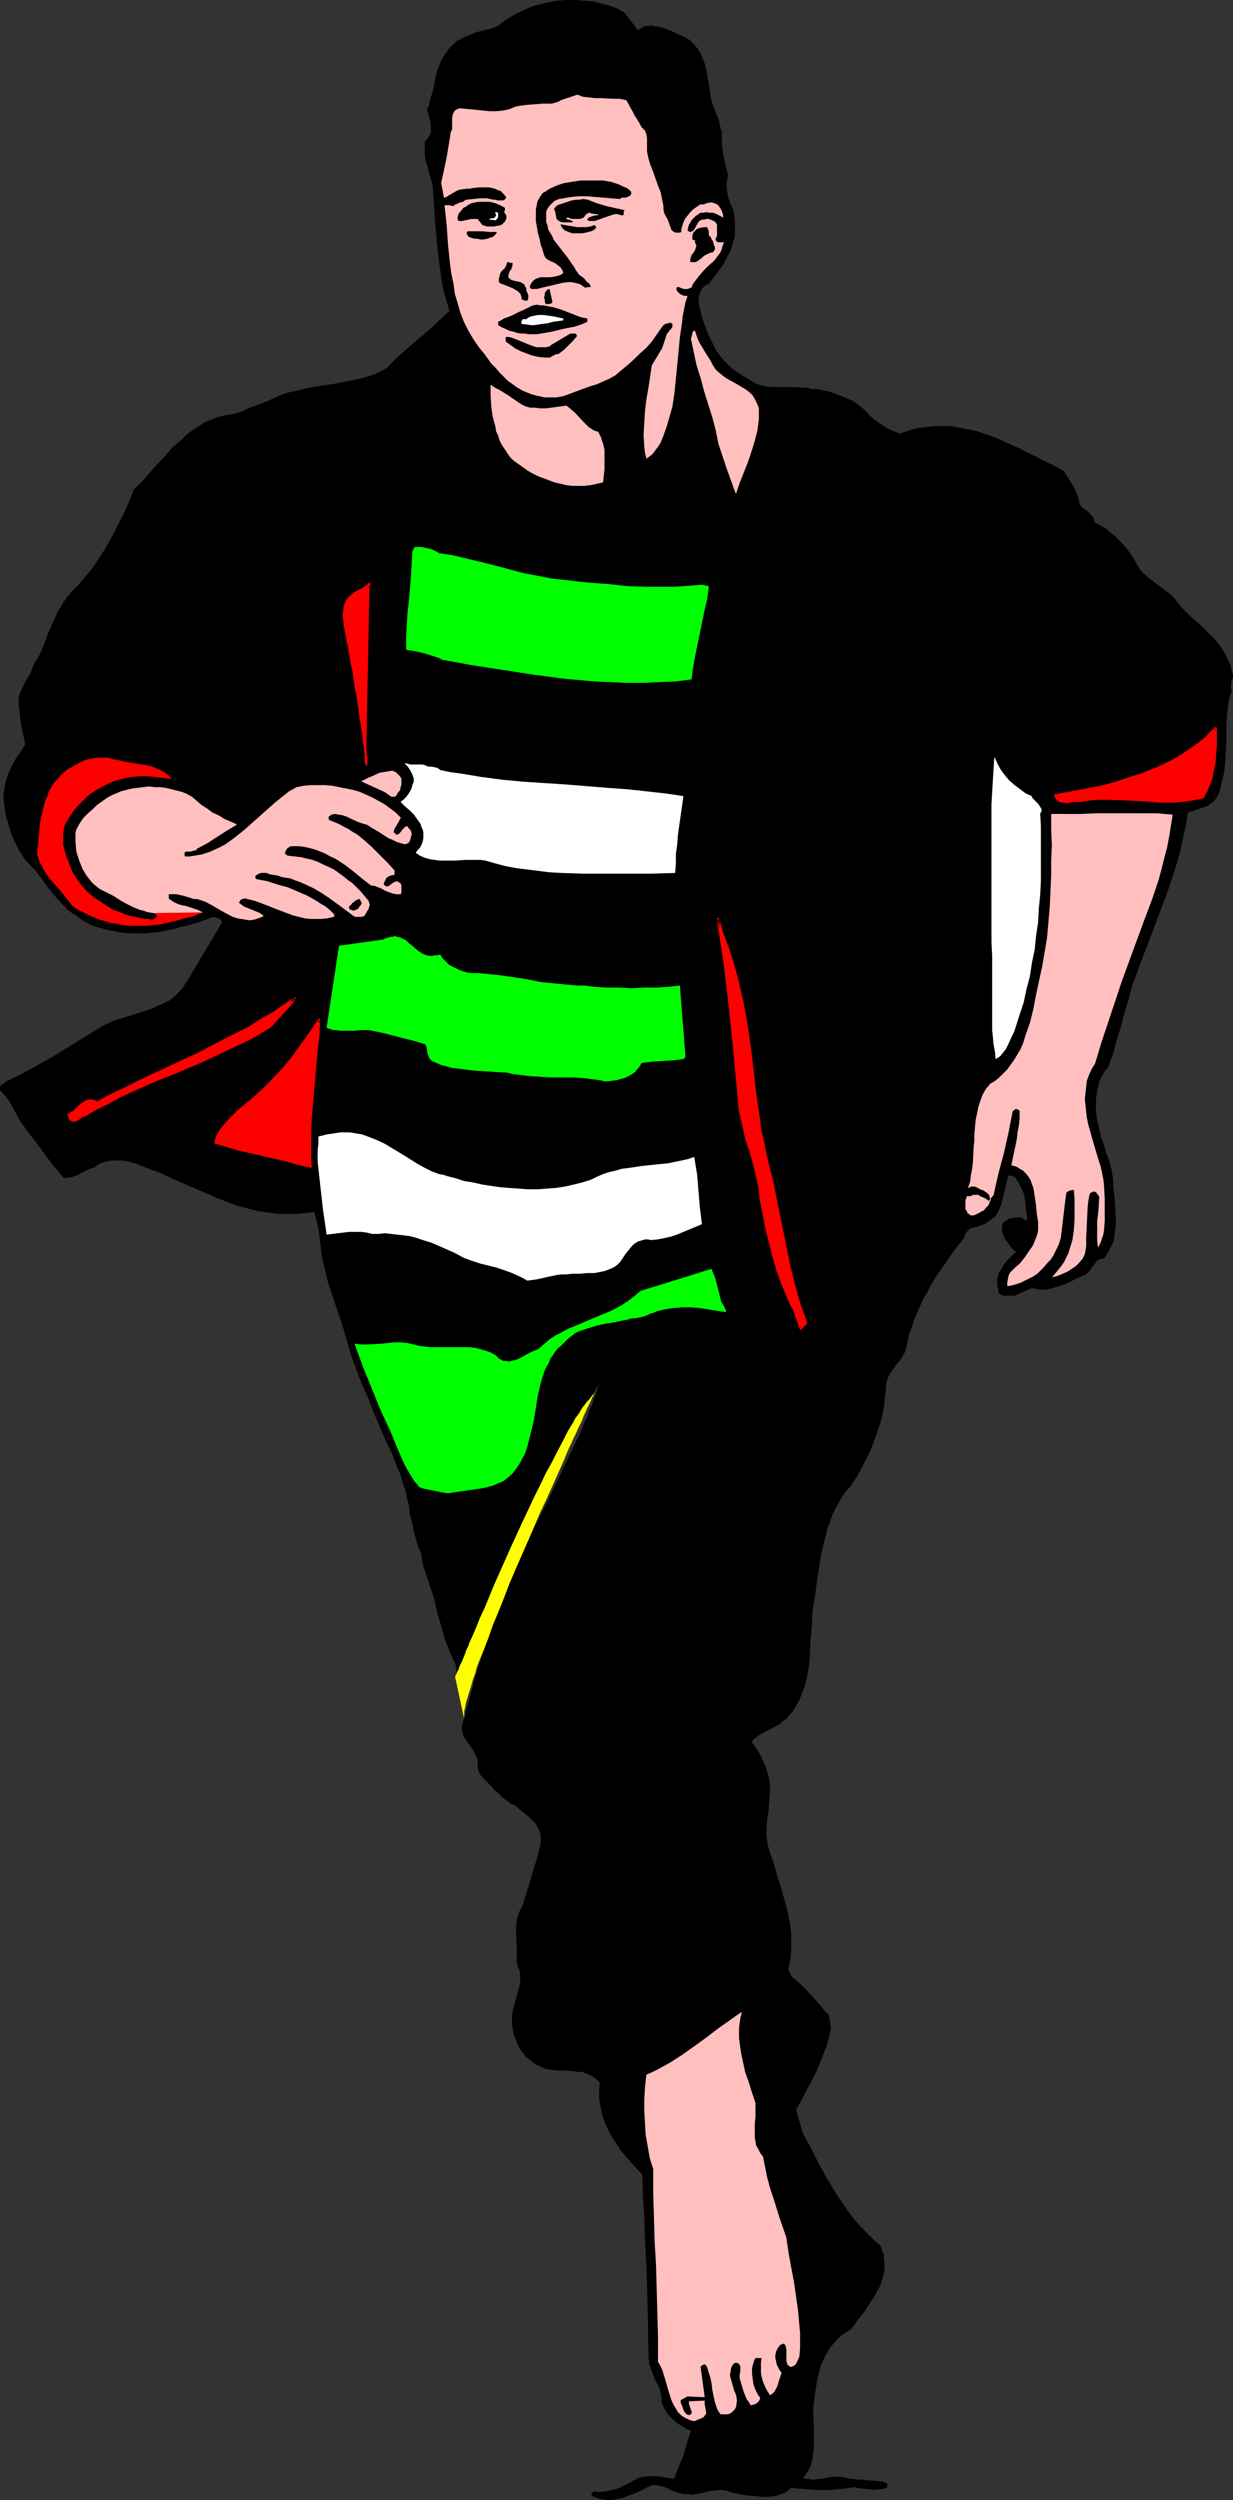 <?xml version="1.0" encoding="UTF-8" standalone="no"?>
<svg
   version="1.0"
   width="76.829mm"
   height="155.754mm"
   id="svg93"
   sodipodi:docname="Jogging Man 7.wmf"
   xmlns:inkscape="http://www.inkscape.org/namespaces/inkscape"
   xmlns:sodipodi="http://sodipodi.sourceforge.net/DTD/sodipodi-0.dtd"
   xmlns="http://www.w3.org/2000/svg"
   xmlns:svg="http://www.w3.org/2000/svg">
  <rect width="100%" height="100%" fill="#333333" stroke="none"/>
  <sodipodi:namedview
     id="namedview93"
     pagecolor="#ffffff"
     bordercolor="#000000"
     borderopacity="0.25"
     inkscape:showpageshadow="2"
     inkscape:pageopacity="0.0"
     inkscape:pagecheckerboard="0"
     inkscape:deskcolor="#d1d1d1"
     inkscape:document-units="mm" />
  <defs
     id="defs1">
    <pattern
       id="WMFhbasepattern"
       patternUnits="userSpaceOnUse"
       width="6"
       height="6"
       x="0"
       y="0" />
  </defs>
  <path
     style="fill:#000000;fill-opacity:1;fill-rule:evenodd;stroke:#000000;stroke-width:0.162px;stroke-linecap:round;stroke-linejoin:round;stroke-miterlimit:4;stroke-dasharray:none;stroke-opacity:1"
     d="m 44.195,230.994 -0.485,0.646 -0.485,0.808 -0.485,0.646 -0.485,0.485 -0.646,0.646 -0.485,0.485 -1.293,0.97 -1.293,0.646 -1.454,0.646 -1.454,0.646 -1.454,0.485 -6.14,1.939 -1.454,0.485 -1.454,0.646 -1.454,0.808 -1.293,0.808 -5.009,3.07 -5.009,3.07 -2.585,1.454 -2.585,1.454 -2.747,1.454 -2.747,1.293 -0.162,0.162 -0.323,0.162 -0.323,0.323 -0.323,0.162 -0.323,0.162 -0.162,0.323 v 0.323 0.485 l 0.808,0.808 0.808,0.97 0.646,0.97 0.646,1.131 1.131,2.101 0.646,1.131 0.646,0.97 1.131,1.616 1.293,1.616 2.262,3.07 2.424,3.232 1.293,1.454 1.293,1.616 0.97,-0.162 0.97,-0.162 0.808,-0.323 0.808,-0.323 1.777,-0.97 0.808,-0.323 0.97,-0.323 0.646,-0.485 0.808,-0.485 0.808,-0.323 0.97,-0.162 0.808,-0.162 h 0.808 0.808 0.97 l 1.777,0.323 1.616,0.485 1.616,0.646 1.616,0.646 2.262,0.808 4.525,2.101 2.262,0.97 4.525,1.939 2.262,0.97 2.424,0.97 2.262,0.808 2.424,0.646 2.585,0.646 2.424,0.323 2.585,0.323 h 1.293 1.293 1.293 l 1.454,-0.162 1.293,-0.162 1.454,-0.162 0.323,1.293 0.323,1.293 0.323,1.293 0.162,1.293 0.323,2.747 0.162,1.293 0.162,1.454 0.485,1.939 0.485,2.101 0.485,1.939 0.646,1.939 1.293,3.878 1.293,3.717 0.646,2.262 0.646,2.262 1.293,4.201 0.808,2.101 0.808,2.262 0.808,1.939 0.97,2.101 0.646,1.616 0.646,1.778 1.454,3.393 1.454,3.393 1.616,3.393 1.293,3.393 0.808,1.778 0.485,1.778 0.646,1.778 0.323,1.778 0.485,1.778 0.162,1.939 0.646,2.424 0.485,2.424 0.646,2.262 0.485,1.293 0.485,1.131 0.162,1.293 0.323,1.616 0.485,1.454 0.485,1.454 0.808,2.424 0.808,2.424 0.485,2.424 1.454,5.009 0.646,2.262 0.97,2.424 0.97,2.262 0.162,0.323 0.162,0.162 0.162,0.646 0.162,0.808 v 0.646 0.646 l 0.162,0.162 0.162,0.323 0.162,0.162 h 0.162 l 0.485,0.162 0.323,-0.162 0.485,-1.939 0.646,-1.939 0.646,-2.101 0.646,-2.101 0.646,-2.101 0.808,-2.262 0.808,-2.262 0.97,-2.262 1.777,-4.525 1.939,-4.686 2.262,-4.686 2.101,-4.686 2.424,-4.686 2.262,-4.686 2.424,-4.525 2.424,-4.363 2.262,-4.201 2.424,-4.04 1.131,-1.939 1.131,-1.939 0.97,-1.778 1.131,-1.778 -0.323,0.97 -0.323,0.97 -0.323,1.131 -0.485,1.131 -0.323,1.131 -0.646,1.293 -0.485,1.454 -0.646,1.293 -1.131,2.909 -1.454,2.909 -1.454,3.07 -1.454,3.07 -1.454,3.07 -1.454,3.07 -1.454,2.909 -1.454,2.747 -0.646,1.293 -0.646,1.293 -0.646,1.293 -0.646,1.131 -0.646,0.97 -0.485,0.97 -0.485,0.97 -0.485,0.808 -1.777,4.686 -1.777,4.525 -1.616,4.686 -1.616,4.686 -1.616,4.686 -1.454,4.686 -1.293,4.848 -1.293,4.686 -0.323,0.97 -0.162,0.808 v 0.646 l 0.162,0.808 0.162,0.646 0.323,0.646 0.808,1.131 0.97,1.293 0.323,0.646 0.323,0.646 0.323,0.646 0.323,0.808 v 0.646 0.808 0.485 l 0.162,0.485 0.323,0.808 0.485,0.646 0.485,0.485 0.646,0.646 0.485,0.485 0.646,0.646 0.485,0.646 0.485,0.485 0.646,0.485 1.131,1.131 0.646,0.485 0.646,0.485 0.646,0.485 0.808,0.162 0.97,0.97 2.262,1.778 0.97,0.97 0.485,0.485 0.485,0.646 0.323,0.646 0.323,0.646 0.162,0.646 0.162,0.646 v 0.808 0.808 l -0.97,3.878 -1.131,3.717 -1.131,3.717 -1.131,3.717 -0.485,0.646 -0.323,0.808 -0.162,0.646 -0.323,0.808 v 0.808 l -0.162,0.808 v 1.778 l 0.162,3.555 v 1.778 1.616 l 0.323,0.97 0.323,0.808 0.162,0.808 v 0.97 0.808 l -0.162,0.97 -0.485,1.778 -0.485,1.778 -0.485,1.778 -0.162,0.808 -0.162,0.97 v 0.97 0.97 l 0.323,1.778 0.162,0.808 0.323,0.808 0.323,0.808 0.323,0.808 0.323,0.646 0.485,0.646 0.485,0.646 0.485,0.646 0.646,0.485 1.293,0.97 0.646,0.485 0.808,0.323 0.97,0.485 0.646,0.162 0.97,0.162 1.777,0.162 h 1.777 l 1.939,0.162 0.808,0.162 h 0.97 l 0.808,0.323 0.808,0.323 0.646,0.323 0.808,0.485 0.485,0.485 0.646,0.646 -0.162,1.778 v 1.616 l 0.162,1.454 0.323,1.616 0.323,1.454 0.485,1.293 0.646,1.454 0.646,1.293 0.808,1.293 0.808,1.293 0.808,1.293 0.97,1.131 1.939,2.262 2.262,2.424 0.162,5.171 0.323,5.332 0.162,5.333 0.323,5.494 0.323,10.988 0.162,10.827 0.162,0.808 v 0.646 l 0.485,1.293 0.485,1.293 0.485,1.293 0.646,1.131 0.485,1.293 0.323,1.454 v 0.646 0.646 l 0.485,1.131 0.646,1.131 0.808,0.97 0.808,0.808 0.97,0.808 0.97,0.646 1.131,0.646 1.131,0.485 -0.97,2.909 -0.808,2.909 -1.131,2.747 -1.131,2.909 -1.939,-0.323 -2.101,-0.323 h -0.97 -1.131 l -0.97,0.162 -1.131,0.162 -2.424,1.293 -1.293,0.646 -1.293,0.646 -1.454,0.323 -1.293,0.323 -1.454,0.162 h -0.646 l -0.646,-0.162 -0.323,0.162 -0.162,0.162 -0.162,0.162 v 0.162 0.162 l 0.162,0.162 0.808,0.323 0.97,0.323 0.808,0.162 0.808,0.162 h 0.808 l 0.97,-0.162 0.808,-0.162 0.97,-0.162 1.616,-0.646 1.777,-0.646 1.616,-0.808 1.616,-0.808 0.485,-0.162 h 0.485 0.646 l 0.485,0.162 0.97,0.162 1.131,0.485 0.97,0.485 0.97,0.323 0.97,0.323 0.646,0.162 h 0.485 0.808 l 0.646,0.162 1.293,-0.162 1.454,-0.323 1.293,-0.323 1.293,-0.162 1.454,-0.162 h 0.646 l 0.646,0.162 0.646,0.162 0.808,0.323 1.616,0.323 1.777,0.323 1.939,0.162 1.939,0.162 h 0.97 0.808 l 0.97,-0.162 0.808,-0.162 0.808,-0.323 0.808,-0.323 0.808,-0.485 0.646,-0.646 3.717,0.323 1.939,0.162 h 1.777 1.777 l 1.939,-0.162 1.777,-0.162 1.777,-0.323 1.939,0.323 1.939,0.162 0.97,0.162 0.97,-0.162 h 0.97 l 0.97,-0.323 0.162,-0.162 v -0.323 -0.485 l -0.97,-0.323 -1.131,-0.162 -2.424,-0.162 h -0.485 l -0.646,-0.162 h -1.293 l -1.131,-0.162 -1.131,-0.162 -0.808,-0.162 -0.646,-0.162 h -0.646 -0.646 -1.293 l -1.293,0.323 -1.293,0.162 -1.293,0.162 h -0.646 l -0.646,-0.162 h -0.808 l -0.646,-0.323 0.808,-0.97 0.646,-1.131 0.485,-1.131 0.323,-1.293 0.162,-1.293 0.162,-1.131 v -1.454 -1.293 -2.585 l -0.162,-2.747 v -1.293 l 0.162,-1.293 0.162,-1.293 0.162,-1.293 0.162,-0.97 0.162,-1.131 0.162,-1.131 0.323,-1.131 0.323,-1.131 0.323,-1.131 0.485,-0.97 0.485,-1.131 0.646,-0.97 0.485,-0.97 0.808,-0.808 0.646,-0.808 0.808,-0.808 0.808,-0.646 0.808,-0.485 0.97,-0.646 0.808,-0.97 0.646,-0.97 1.777,-2.262 1.454,-2.262 0.808,-1.131 0.646,-1.293 0.646,-1.131 0.485,-1.293 0.323,-1.293 0.323,-1.293 v -1.454 l -0.162,-1.454 v -0.646 l -0.323,-0.646 -0.162,-0.808 -0.323,-0.646 -1.616,-1.454 -1.454,-1.454 -1.454,-1.454 -1.293,-1.454 -1.293,-1.616 -1.131,-1.616 -1.131,-1.616 -1.131,-1.778 -2.101,-3.393 -1.939,-3.555 -1.777,-3.555 -1.939,-3.555 -1.616,-5.494 2.424,-4.525 1.293,-2.424 1.131,-2.262 0.97,-2.424 0.97,-2.424 0.485,-1.293 0.323,-1.293 0.323,-1.293 0.323,-1.293 -0.485,-3.07 -1.131,-1.131 -0.97,-1.293 -2.101,-2.262 -1.131,-1.293 -1.131,-1.131 -1.131,-0.97 -1.293,-1.131 -0.162,-0.485 -0.323,-0.646 -0.162,-0.323 v -0.323 -0.323 l 0.162,-0.323 0.323,-1.778 0.162,-1.778 v -1.778 -1.778 l -0.162,-1.939 -0.323,-1.778 -0.323,-1.778 -0.485,-1.778 -0.97,-3.555 -1.131,-3.555 -0.485,-1.778 -0.485,-1.616 -0.646,-1.778 -0.485,-1.616 -0.162,-1.131 -0.162,-1.131 v -0.97 -1.131 l 0.162,-1.939 0.323,-2.101 0.162,-2.101 0.162,-1.939 v -0.97 -0.97 l -0.162,-0.97 -0.162,-0.97 -0.323,-1.131 -0.323,-1.131 -0.485,-0.97 -0.485,-1.131 -0.485,-0.97 -0.646,-0.97 -0.646,-0.97 -0.646,-0.808 0.646,-0.808 0.808,-0.646 0.808,-0.485 1.777,-0.97 0.97,-0.485 0.97,-0.485 0.808,-0.485 0.646,-0.646 0.808,-0.485 0.485,-0.646 0.646,-0.646 0.97,-1.454 0.808,-1.454 0.646,-1.454 0.646,-1.778 0.485,-1.616 0.323,-1.778 0.323,-1.778 0.162,-1.778 0.162,-3.717 0.323,-3.717 0.162,-3.555 0.646,-3.878 0.485,-3.878 0.646,-4.04 0.323,-1.939 0.485,-1.939 0.485,-1.939 0.485,-1.939 0.646,-1.778 0.646,-1.778 0.97,-1.778 0.97,-1.778 1.131,-1.616 1.293,-1.454 1.616,-2.585 1.454,-2.747 1.293,-2.585 1.131,-2.909 0.485,-1.454 0.485,-1.454 0.485,-1.454 0.323,-1.454 0.323,-1.454 0.162,-1.616 0.162,-1.454 0.162,-1.616 v -0.646 l 0.162,-0.646 0.162,-0.646 0.162,-0.485 0.485,-1.131 0.808,-0.97 0.646,-0.97 0.808,-0.97 0.646,-0.97 0.646,-1.131 0.485,-1.939 0.323,-1.778 0.646,-1.778 0.646,-1.939 0.646,-1.616 0.808,-1.778 0.808,-1.778 0.97,-1.616 0.808,-1.616 0.97,-1.616 2.262,-3.232 2.101,-3.07 2.424,-3.07 0.162,-0.646 0.323,-0.646 0.485,-0.485 0.323,-0.323 0.162,-0.162 1.293,-0.323 1.131,-0.323 1.131,-0.485 0.97,-0.646 0.808,-0.646 0.485,-0.323 0.323,-0.485 0.323,-0.485 0.323,-0.646 0.162,-0.485 0.323,-0.646 1.616,-6.787 0.323,-0.162 h 0.323 0.323 0.162 l 0.485,0.323 0.323,0.323 0.646,0.97 0.485,0.97 0.485,0.97 0.323,0.808 0.162,0.97 0.162,0.808 0.162,1.939 0.162,1.131 0.162,1.131 -0.162,0.162 -0.323,0.162 h -0.162 l -0.162,-0.162 -0.485,-0.323 -0.162,-0.162 h -0.323 -0.485 -0.646 l -0.485,0.162 h -0.485 l -0.485,0.162 -0.485,0.323 -0.323,0.162 -0.485,0.323 -0.162,0.485 -0.162,0.485 v 0.485 0.485 l 0.162,0.485 0.162,0.485 0.323,0.808 0.646,0.808 0.646,0.97 0.646,0.808 0.808,0.646 -1.131,0.97 -0.97,0.97 -0.808,0.97 -0.646,1.131 -0.323,0.485 -0.323,0.646 -0.162,0.646 -0.162,0.646 v 0.646 0.646 l 0.162,0.646 0.162,0.808 v 0.323 l 0.162,0.162 0.485,0.323 0.323,0.162 h 0.646 0.97 0.646 0.485 l 4.04,-1.778 0.97,0.162 0.808,0.162 h 0.808 0.808 l 0.808,-0.162 0.646,-0.162 1.616,-0.485 1.454,-0.485 1.293,-0.646 2.747,-1.293 0.485,-0.162 0.323,-0.162 0.646,-0.646 0.485,-0.646 0.97,-1.293 0.485,-0.646 0.323,-0.162 0.323,-0.162 0.485,-0.162 h 0.485 l 0.646,-0.97 0.646,-1.131 0.485,-0.97 0.485,-1.131 0.162,-1.293 0.162,-1.293 0.162,-1.131 v -1.293 l -0.162,-2.747 -0.162,-2.585 -0.323,-2.585 v -1.293 l -0.162,-1.293 -0.323,-1.616 -0.485,-1.778 -0.646,-1.616 -0.485,-1.778 -0.808,-2.262 -0.485,-2.424 -0.323,-1.131 -0.162,-1.293 -0.162,-1.293 v -1.131 -1.293 l 0.162,-1.131 0.162,-1.293 0.323,-1.131 0.323,-1.131 0.485,-0.97 0.646,-1.131 0.808,-0.97 1.131,-3.07 0.808,-3.07 0.97,-3.07 0.808,-3.232 0.97,-3.07 0.808,-3.232 1.131,-3.07 1.131,-3.07 1.616,-4.201 3.232,-8.564 1.616,-4.363 1.454,-4.363 0.646,-2.262 0.646,-2.262 0.485,-2.262 0.485,-2.262 0.485,-2.262 0.323,-2.262 1.131,-0.323 1.293,-0.485 1.131,-0.323 1.131,-0.485 0.97,-0.646 0.485,-0.323 0.323,-0.485 0.323,-0.485 0.323,-0.485 0.323,-0.646 0.162,-0.646 0.323,-1.454 0.323,-1.293 0.323,-1.454 0.162,-1.454 0.162,-2.909 0.162,-3.07 v -3.07 l 0.162,-2.909 0.162,-1.454 0.162,-1.454 0.323,-1.293 0.485,-1.454 -0.162,-0.323 v -0.485 -0.808 l 0.162,-0.808 0.323,-0.808 -0.323,-1.454 -0.323,-1.454 -0.646,-1.293 -0.646,-1.293 -0.808,-1.293 -0.808,-1.131 -0.97,-1.131 -0.97,-0.97 -2.101,-2.101 -1.131,-0.97 -1.131,-0.97 -2.101,-2.101 -0.97,-1.131 -0.808,-1.131 -0.97,-0.97 -1.131,-0.808 -2.101,-1.616 -2.101,-1.616 -1.131,-0.97 -0.808,-0.97 -0.97,-1.616 -0.97,-1.616 -1.131,-1.616 -1.293,-1.454 -1.293,-1.293 -1.616,-1.293 -0.646,-0.646 -0.97,-0.485 -0.808,-0.485 -0.808,-0.323 -0.162,-0.485 -0.162,-0.485 -0.162,-0.323 -0.162,-0.323 -0.646,-0.646 -0.646,-0.646 -0.808,-0.485 -0.646,-0.646 -0.162,-0.323 -0.162,-0.323 -0.162,-0.485 v -0.485 l -0.323,-0.97 -0.323,-0.808 -0.485,-0.97 -0.485,-0.808 -0.97,-1.616 -0.97,-1.454 -2.101,-1.131 -2.262,-1.131 -4.525,-2.262 -2.262,-1.131 -2.262,-0.97 -2.424,-1.131 -2.262,-0.808 -2.424,-0.808 -2.585,-0.485 -2.424,-0.485 -1.131,-0.162 h -1.293 -1.293 -1.293 l -1.293,0.162 -1.293,0.162 -1.293,0.162 -1.293,0.323 -1.293,0.485 -1.454,0.485 -0.808,-0.323 -0.808,-0.323 -0.808,-0.323 -0.646,-0.323 -1.454,-0.97 -1.454,-0.97 -1.293,-1.131 -1.131,-1.293 -1.454,-1.131 -1.293,-0.97 -1.131,-0.485 -1.131,-0.485 -2.262,-0.808 -1.293,-0.485 -1.131,-0.162 -1.293,-0.323 h -1.293 l -1.131,-0.323 h -0.97 l -1.939,-0.162 h -4.04 -1.939 l -0.97,-0.162 -0.808,-0.162 -0.97,-0.323 -0.808,-0.323 -0.808,-0.485 -0.97,-0.646 -1.131,-0.646 -1.293,-0.808 -1.131,-0.808 -0.97,-0.97 -0.97,-0.97 -0.97,-1.131 -0.808,-1.131 -0.646,-1.293 -0.646,-1.293 -0.646,-1.293 -0.485,-1.293 -0.485,-1.293 -0.485,-1.454 -0.323,-1.293 -0.323,-1.293 -0.162,-1.454 v -0.646 l 0.162,-0.485 0.162,-0.646 0.323,-0.646 0.323,-0.485 0.485,-0.485 0.485,-0.323 0.485,-0.162 1.454,-1.939 1.454,-1.939 0.646,-0.97 0.485,-0.97 0.646,-1.131 0.485,-0.97 0.323,-1.131 0.323,-1.131 0.323,-1.131 V 54.214 53.083 51.79 l -0.162,-1.293 -0.323,-1.293 -0.485,-0.97 -0.323,-0.97 -0.323,-0.97 -0.162,-0.97 -0.162,-0.97 v -1.131 l 0.162,-0.97 0.162,-1.131 -0.646,-2.424 -0.485,-2.262 -0.162,-1.293 -0.162,-1.293 V 32.561 31.106 l -0.162,-0.485 -0.162,-0.485 -0.485,-2.262 -0.323,-0.485 -0.162,-0.485 -0.485,-1.293 -0.485,-1.293 -0.323,-1.293 -0.162,-1.293 -0.485,-2.747 -0.485,-2.747 -0.323,-1.293 -0.485,-1.131 -0.485,-1.293 -0.646,-0.97 -0.808,-0.97 -0.485,-0.485 -0.485,-0.485 -0.646,-0.485 -0.646,-0.323 -0.646,-0.323 -0.808,-0.323 -0.97,-0.485 -1.131,-0.485 -1.293,-0.485 -1.131,-0.323 -1.293,-0.162 -0.646,-0.162 -0.646,0.162 h -0.646 l -0.646,0.323 -0.485,0.323 -0.646,0.323 -3.232,-4.201 -1.777,-0.97 -1.777,-0.646 -1.939,-0.485 -1.939,-0.485 -2.101,-0.162 -1.939,-0.162 h -2.101 l -2.101,0.162 -1.939,0.323 -1.939,0.485 -1.939,0.485 -1.777,0.808 -1.777,0.808 -1.777,0.97 -1.454,0.97 -1.454,1.131 -1.616,0.646 -1.616,0.323 -1.777,0.485 -1.616,0.646 -0.808,0.323 -1.616,0.808 -0.646,0.323 -0.646,0.646 -0.646,0.646 -0.646,0.646 -0.485,0.808 -0.485,0.646 -0.485,0.808 -0.323,0.646 -0.323,0.808 -0.646,1.778 -0.323,1.616 -0.323,1.778 -0.485,1.778 -0.485,1.616 -0.162,0.97 -0.485,0.808 0.323,0.97 0.323,0.97 0.162,0.97 0.162,0.97 v 0.97 0.485 l -0.162,0.485 -0.162,0.323 -0.323,0.485 -0.323,0.485 -0.485,0.485 v 0.646 0.808 1.454 l 0.162,1.454 0.485,1.454 0.323,1.293 0.808,2.909 0.162,1.454 0.485,7.272 0.323,3.555 0.323,3.555 0.485,3.717 0.485,3.555 0.323,1.616 0.485,1.778 0.485,1.616 0.485,1.778 -1.939,1.778 -1.939,1.778 -1.939,1.778 -1.777,1.454 -3.717,3.232 -1.777,1.616 -1.616,1.778 -1.454,0.808 -1.454,0.646 -1.454,0.485 -1.616,0.485 -1.454,0.323 -1.616,0.323 -3.232,0.646 -3.232,0.485 -3.07,0.485 -3.232,0.808 -1.616,0.323 -1.454,0.485 -1.777,0.808 -1.777,0.808 -3.878,1.454 -1.777,0.808 -1.939,0.646 -2.101,0.323 -1.939,0.485 -1.616,0.646 -1.454,0.646 -1.454,0.97 -1.293,0.808 -1.293,0.97 -1.131,1.131 -1.131,0.97 -1.293,1.131 -2.101,2.424 -2.262,2.424 -2.101,2.424 -2.424,2.424 -1.293,3.232 -1.454,3.232 -1.616,3.07 -1.616,3.07 -1.777,2.909 -0.97,1.454 -0.97,1.454 -2.262,2.747 -1.131,1.293 -1.293,1.293 -0.808,0.97 -0.808,0.97 -0.646,0.97 -0.646,1.131 -0.646,0.97 -0.485,1.131 -0.97,2.101 -0.97,2.262 -0.808,2.262 -0.97,2.262 -0.646,1.131 -0.646,0.97 -0.485,1.131 -0.323,0.97 -1.131,1.939 -0.97,1.939 -0.485,1.131 -0.323,1.131 v 1.131 l 0.162,1.454 0.323,2.747 0.485,2.747 0.646,2.747 -1.131,1.778 -1.131,1.616 -0.97,1.778 -0.808,1.778 -0.323,0.97 -0.323,0.97 -0.162,0.97 -0.162,0.97 -0.162,0.97 v 1.131 l 0.162,0.97 0.162,1.131 0.323,2.424 h 0.162 l 0.485,1.778 0.485,1.616 0.646,1.616 0.808,1.616 0.808,1.454 0.97,1.454 1.131,1.293 1.293,1.293 1.616,2.101 1.616,2.262 1.616,1.939 1.777,1.939 0.97,0.97 0.97,0.808 1.131,0.646 0.97,0.808 1.131,0.646 1.131,0.646 1.293,0.485 1.131,0.323 1.777,0.485 1.616,0.323 1.777,0.323 1.616,0.162 h 1.777 1.616 l 1.777,-0.162 1.616,-0.162 1.777,-0.323 1.616,-0.323 1.616,-0.485 1.616,-0.323 3.232,-0.97 3.07,-1.131 0.646,0.162 0.646,0.162 0.485,0.323 0.485,0.646 z"
     id="path1" />
  <path
     style="fill:#ffbfbf;fill-opacity:1;fill-rule:evenodd;stroke:#ffbfbf;stroke-width:0.162px;stroke-linecap:round;stroke-linejoin:round;stroke-miterlimit:4;stroke-dasharray:none;stroke-opacity:1"
     d="m 134.038,23.027 -0.485,0.162 -0.485,0.162 -0.97,0.323 -0.485,0.323 -0.485,0.162 -1.131,0.323 h -2.101 l -2.101,0.162 -2.101,0.162 -1.131,0.162 -0.97,0.162 -0.808,0.323 -0.808,0.323 -0.646,0.162 -0.808,0.162 -1.616,0.162 h -1.616 l -1.616,-0.162 -1.616,-0.162 -3.393,-0.323 h -0.485 l -0.485,0.162 -0.323,0.162 -0.323,0.323 -0.162,0.323 -0.162,0.323 -0.162,0.808 v 1.778 0.97 l -0.162,0.323 -0.162,0.323 -0.485,3.07 -0.485,2.909 -0.646,3.07 -0.646,2.909 0.646,3.393 0.485,-0.162 0.485,-0.323 1.939,-1.131 0.485,-0.162 0.485,-0.162 1.454,-0.162 h 0.646 l 0.808,-0.162 1.454,-0.162 h 1.616 0.646 l 0.808,0.162 0.646,0.162 0.646,0.323 0.646,0.162 0.485,0.485 0.485,0.485 0.485,0.646 -0.162,0.323 -0.323,0.323 -0.323,0.162 h -0.485 -0.97 l -0.323,-0.162 h -0.485 l -0.808,-0.162 -0.808,-0.162 h -0.808 -0.808 l -1.616,0.162 -1.616,0.162 -0.323,0.162 -0.323,0.323 -0.808,0.162 -0.646,0.323 -0.485,0.162 -0.323,0.323 h -0.485 l -0.485,-0.162 h -0.485 -0.646 l 0.485,4.525 0.162,2.262 0.162,2.424 0.485,4.686 0.323,2.262 0.485,2.262 0.323,2.424 0.646,2.101 0.646,2.262 0.808,2.101 0.97,1.939 1.131,1.939 1.293,1.939 0.646,0.808 0.808,0.97 1.616,2.262 0.97,0.97 0.97,1.131 0.97,0.97 0.97,0.97 1.131,0.808 1.131,0.808 1.131,0.646 1.131,0.485 1.293,0.485 1.293,0.323 1.454,0.323 h 1.454 1.454 l 1.616,-0.323 3.07,-1.131 3.07,-1.131 1.616,-0.485 1.454,-0.646 1.454,-0.646 1.454,-0.808 3.07,-2.585 1.454,-1.293 1.293,-1.293 1.454,-1.293 1.293,-1.454 1.131,-1.616 1.131,-1.616 0.485,-0.646 0.485,-0.323 0.646,-0.162 0.646,-0.162 0.162,0.162 0.323,0.162 v 0.323 0.162 0.323 l -0.323,0.485 -0.323,0.323 -0.323,0.485 -0.323,0.323 -0.162,0.485 -0.323,0.97 -0.323,0.97 -0.323,0.97 -0.485,0.808 -0.97,1.616 -0.97,1.616 -0.808,5.333 -0.485,2.747 -0.323,2.747 -0.162,2.747 -0.162,2.747 0.162,2.747 0.162,1.454 0.323,1.293 0.646,-0.485 0.646,-0.485 0.485,-0.646 0.485,-0.646 0.485,-0.646 0.485,-0.808 0.646,-1.616 0.646,-1.778 0.485,-1.616 0.97,-3.393 0.485,-3.232 0.323,-3.232 0.323,-3.232 0.323,-3.393 0.323,-3.393 0.485,-3.232 0.162,-1.616 0.323,-1.616 0.323,-1.616 0.485,-1.454 h -0.323 -0.485 l -0.646,-0.323 -0.323,-0.162 -0.323,-0.323 -0.323,-0.323 -0.162,-0.323 v -0.646 l 0.485,-0.162 0.485,0.162 0.323,0.162 0.485,0.162 h 0.485 0.485 l 0.323,-0.162 0.485,-0.162 0.323,-0.808 0.485,-0.646 0.485,-0.646 0.485,-0.646 1.131,-1.293 1.131,-1.131 1.293,-1.131 0.97,-1.293 0.485,-0.646 0.323,-0.808 0.162,-0.646 0.323,-0.808 h -0.646 -0.646 l -0.323,-0.162 -0.162,-0.162 -0.162,-0.323 v -0.323 l 0.162,-0.323 0.162,-0.323 V 55.022 54.214 53.729 52.921 l -0.323,-0.485 -0.323,-0.323 -0.485,-0.162 -0.323,-0.162 -0.485,-0.162 h -0.485 l -0.485,0.162 h -0.485 l -0.323,0.162 -0.323,0.162 -0.162,0.162 -0.162,0.323 -0.323,0.485 -0.323,0.646 -0.323,0.485 -0.162,0.162 -0.323,0.162 -0.162,0.162 h -0.323 l -0.323,-0.162 -0.323,-0.162 0.162,-0.808 0.162,-0.646 0.323,-0.485 0.323,-0.646 0.485,-0.485 0.485,-0.485 0.485,-0.323 0.646,-0.485 h 0.808 l 0.646,-0.162 0.646,0.162 h 0.808 l 0.646,0.162 0.646,0.323 0.646,0.323 0.485,0.323 v -0.485 l -0.162,-0.485 -0.162,-0.485 -0.162,-0.323 -0.323,-0.485 -0.323,-0.485 -0.485,-0.323 -0.485,-0.162 -0.485,-0.162 h -0.323 l -0.808,0.162 -0.808,0.323 h -0.323 -0.485 l -1.616,1.131 -0.646,0.646 -0.646,0.808 -0.646,0.808 -0.323,0.808 -0.323,0.97 -0.162,0.646 v 0.646 l -0.485,0.162 h -0.485 -0.485 l -0.323,-0.162 -0.323,-0.162 -0.323,-0.323 -0.162,-0.323 -0.162,-0.485 -0.646,-1.778 -0.485,-0.808 -0.162,-0.323 -0.162,-0.323 -0.162,-0.808 V 48.558 l -0.323,-1.616 -0.323,-1.616 -0.646,-1.616 -1.131,-3.232 -0.646,-1.616 -0.485,-1.616 -0.162,-0.808 -0.162,-0.808 v -2.424 -0.808 l -0.162,-0.808 -0.323,-0.808 -0.808,-0.808 -0.485,-0.97 -1.131,-1.778 -0.485,-0.97 -0.485,-0.808 -0.485,-0.97 -0.485,-0.808 -1.454,-0.323 h -1.454 l -2.909,-0.162 h -1.454 l -1.454,-0.162 -1.454,-0.162 -1.293,-0.485 z"
     id="path2" />
  <path
     style="fill:#000000;fill-opacity:1;fill-rule:evenodd;stroke:#000000;stroke-width:0.162px;stroke-linecap:round;stroke-linejoin:round;stroke-miterlimit:4;stroke-dasharray:none;stroke-opacity:1"
     d="m 127.413,46.134 -0.485,0.808 -0.323,0.646 -0.162,0.97 -0.162,0.808 v 0.808 0.97 0.97 l 0.162,0.808 0.323,1.939 0.485,1.778 0.162,0.97 0.323,0.808 0.485,1.616 0.162,0.323 0.162,0.323 0.646,0.485 0.646,0.323 0.808,0.323 0.646,0.485 0.646,0.485 0.162,0.162 0.323,0.485 0.162,0.323 0.162,0.485 -0.485,0.485 -0.485,0.162 -0.485,0.162 -0.646,0.162 -1.131,0.162 h -1.131 -1.131 l -0.485,0.162 -0.485,0.162 -0.485,0.323 -0.323,0.323 -0.323,0.485 -0.323,0.646 0.162,0.323 0.162,0.162 h 0.323 0.323 0.646 l 0.646,-0.162 0.646,-0.162 0.646,-0.162 1.454,-0.323 1.293,-0.323 1.454,-0.323 1.293,-0.162 h 0.646 l 0.808,0.162 0.646,0.162 0.646,0.162 0.485,0.323 0.646,0.485 1.293,-0.162 -0.323,-0.646 -0.485,-0.323 -0.808,-0.97 -1.131,-0.808 -0.323,-0.485 -0.485,-0.646 -0.323,-0.646 -0.485,-0.646 -0.97,-1.454 -1.131,-1.454 -1.131,-1.454 -1.131,-1.454 -0.323,-0.808 -0.485,-0.808 -0.485,-0.808 -0.162,-0.97 -0.323,-0.808 V 51.305 50.659 50.012 l 0.162,-0.646 0.323,-0.485 0.323,-0.485 0.485,-0.485 0.485,-0.485 0.485,-0.323 0.808,-0.323 0.97,-0.162 1.939,-0.323 1.777,-0.162 h 1.939 l 7.756,0.646 0.323,-0.323 h 0.485 0.485 l 0.485,-0.162 0.323,-0.162 0.323,-0.162 v -0.162 l 0.162,-0.162 v -0.323 l -0.162,-0.323 -0.808,-0.646 -0.808,-0.323 -0.97,-0.485 -0.97,-0.323 -0.97,-0.323 -0.97,-0.162 -0.97,-0.162 h -0.97 -2.101 -2.101 l -2.101,0.323 -1.939,0.323 -1.454,0.485 -1.454,0.646 -0.646,0.323 -0.646,0.485 -0.646,0.323 z"
     id="path3" />
  <path
     style="fill:#000000;fill-opacity:1;fill-rule:evenodd;stroke:#000000;stroke-width:0.162px;stroke-linecap:round;stroke-linejoin:round;stroke-miterlimit:4;stroke-dasharray:none;stroke-opacity:1"
     d="m 131.13,51.467 0.323,0.323 0.485,0.323 0.485,0.162 h 0.485 0.97 0.97 l -0.162,-0.162 -0.323,-0.162 -0.323,-0.162 h -0.323 l -0.323,-0.162 -0.162,-0.162 0.162,-0.162 v 0 l 0.162,-0.162 h 0.323 l 0.323,0.162 0.485,0.162 h 0.485 0.485 0.485 0.485 l 0.485,-0.162 0.323,-0.162 0.323,-0.485 0.323,-0.323 0.323,-0.162 0.162,-0.162 h 0.323 l 0.323,0.162 2.101,0.323 -0.323,0.162 -0.485,0.162 h -0.485 l -0.485,0.162 -0.485,0.162 -0.323,0.162 -0.323,0.323 v 0.162 0 l 0.485,0.162 h 0.646 0.485 l 0.485,-0.162 0.97,-0.323 1.777,-0.646 0.97,-0.323 0.646,-0.162 h 0.485 l 0.646,0.162 0.485,0.162 0.323,-0.162 v -0.323 -0.323 l 0.162,-0.323 -2.262,-0.485 -2.101,-0.485 -2.101,-0.646 -2.101,-0.808 -0.97,-0.162 -0.97,0.162 h -0.808 l -0.97,0.162 -3.393,1.131 -0.323,0.323 -0.323,0.323 v 0.162 0.162 0.162 l 0.162,0.162 z"
     id="path4" />
  <path
     style="fill:#000000;fill-opacity:1;fill-rule:evenodd;stroke:#000000;stroke-width:0.162px;stroke-linecap:round;stroke-linejoin:round;stroke-miterlimit:4;stroke-dasharray:none;stroke-opacity:1"
     d="m 107.861,50.982 v 0.323 0.162 0.323 l 0.323,0.162 h 0.646 l 1.454,-0.323 0.808,-0.162 h 0.646 0.323 0.323 l 0.323,0.162 0.162,0.323 0.323,0.323 0.162,0.323 0.323,0.323 0.485,0.162 0.485,0.162 h 0.485 1.293 l 0.485,-0.162 h 0.485 l 0.485,-0.162 0.323,-0.162 0.323,-0.323 0.323,-0.323 0.162,-0.323 0.162,-0.485 v -0.485 l -0.162,-0.323 -0.162,-0.162 -0.162,-0.323 v -0.162 l 0.162,-0.485 v -0.162 -0.162 l -0.162,-0.162 -0.646,-0.323 -0.646,-0.323 -0.808,-0.323 -0.646,-0.162 -0.808,-0.162 h -0.808 -0.808 -0.808 l -0.808,0.162 -0.808,0.162 -0.646,0.323 -0.646,0.485 -0.646,0.323 -0.485,0.646 -0.485,0.485 z"
     id="path5" />
  <path
     style="fill:#ffffff;fill-opacity:1;fill-rule:evenodd;stroke:#ffffff;stroke-width:0.162px;stroke-linecap:round;stroke-linejoin:round;stroke-miterlimit:4;stroke-dasharray:none;stroke-opacity:1"
     d="m 115.294,51.628 1.454,0.162 0.485,-0.646 v -0.485 -0.323 -0.162 h -0.162 l -0.162,-0.162 h -0.162 v 0.323 l 0.162,0.162 v 0.323 l -0.162,0.162 -0.162,0.323 -0.323,0.162 h -0.485 z"
     id="path6" />
  <path
     style="fill:#000000;fill-opacity:1;fill-rule:evenodd;stroke:#000000;stroke-width:0.162px;stroke-linecap:round;stroke-linejoin:round;stroke-miterlimit:4;stroke-dasharray:none;stroke-opacity:1"
     d="m 132.099,52.921 0.162,0.323 0.162,0.323 0.323,0.323 0.323,0.323 0.485,0.162 0.323,0.162 0.97,0.323 h 1.454 0.808 l 0.808,-0.162 0.646,-0.162 0.646,-0.162 0.646,-0.323 0.485,-0.485 -0.323,-0.485 -0.97,0.323 -0.97,0.162 h -0.97 -1.131 l -0.97,-0.162 -1.939,-0.323 z"
     id="path7" />
  <path
     style="fill:#000000;fill-opacity:1;fill-rule:evenodd;stroke:#000000;stroke-width:0.162px;stroke-linecap:round;stroke-linejoin:round;stroke-miterlimit:4;stroke-dasharray:none;stroke-opacity:1"
     d="m 163.125,55.507 v 0.808 l 0.323,0.162 h 0.162 l 0.162,0.162 v 0.323 0.162 l 0.162,0.323 0.162,0.323 -0.162,0.646 -0.162,0.485 -0.485,0.808 -0.323,0.323 -0.162,0.485 -0.162,0.485 v 0.323 0.323 h 0.323 0.485 0.323 l 0.323,-0.162 0.485,-0.323 0.646,-0.485 0.485,-0.485 0.646,-0.323 0.646,-0.323 0.323,-0.162 h 0.323 l 0.323,-0.162 v -0.162 l 0.323,-0.323 v -0.485 l -0.162,-0.323 -0.323,-1.131 -0.323,-0.485 -0.162,-0.485 h -0.162 l -0.162,-0.162 -0.162,-0.485 v -0.808 l -0.162,-0.323 -0.162,-0.323 v -0.162 h -0.162 -0.485 l -0.97,0.162 -0.485,0.162 -0.323,0.162 -0.323,0.323 -0.323,0.323 -0.162,0.323 z"
     id="path8" />
  <path
     style="fill:#000000;fill-opacity:1;fill-rule:evenodd;stroke:#000000;stroke-width:0.162px;stroke-linecap:round;stroke-linejoin:round;stroke-miterlimit:4;stroke-dasharray:none;stroke-opacity:1"
     d="m 110.123,54.537 -0.162,0.323 0.162,0.323 v 0.162 l 0.162,0.162 0.162,0.162 0.323,0.162 0.485,0.162 0.646,0.162 h 0.323 0.323 l 0.646,0.162 h 0.646 l 0.808,-0.162 0.97,-0.323 0.485,-0.162 0.323,-0.323 0.323,-0.323 0.162,-0.323 h -1.616 l -1.777,-0.162 h -1.777 z"
     id="path9" />
  <path
     style="fill:#000000;fill-opacity:1;fill-rule:evenodd;stroke:#000000;stroke-width:0.162px;stroke-linecap:round;stroke-linejoin:round;stroke-miterlimit:4;stroke-dasharray:none;stroke-opacity:1"
     d="m 119.495,61.809 -0.162,0.646 -0.323,0.646 -0.808,0.808 -0.323,0.485 -0.162,0.646 -0.162,0.646 v 0.323 0.323 l 0.323,0.323 0.485,0.162 0.808,0.323 0.808,0.323 0.808,0.323 0.808,0.485 0.323,0.162 0.323,0.323 0.323,0.323 0.162,0.323 0.162,0.485 v 0.485 l 0.323,0.162 0.323,0.162 h 0.646 l 0.162,-0.485 v -0.323 -0.323 l -0.162,-0.485 -0.323,-0.646 v -0.485 l -0.162,-0.323 -0.162,-0.323 -0.162,-0.323 -0.323,-0.162 -0.485,-0.323 -0.808,-0.162 -0.808,-0.162 -0.808,-0.323 -0.162,-0.162 -0.323,-0.323 v -0.323 -0.323 l 0.162,-0.485 0.162,-0.485 0.323,-0.323 0.162,-0.485 0.162,-0.485 v -0.485 h -0.162 -0.162 -0.323 l -0.162,-0.162 z"
     id="path10" />
  <path
     style="fill:#000000;fill-opacity:1;fill-rule:evenodd;stroke:#000000;stroke-width:0.162px;stroke-linecap:round;stroke-linejoin:round;stroke-miterlimit:4;stroke-dasharray:none;stroke-opacity:1"
     d="m 128.544,71.504 h 0.808 l 0.485,-0.162 0.162,-0.162 v -0.162 l -0.646,-2.909 -0.162,0.162 h -0.323 l -0.162,0.323 -0.323,0.323 v 0.485 l -0.162,0.646 0.162,0.485 v 0.485 z"
     id="path11" />
  <path
     style="fill:#000000;fill-opacity:1;fill-rule:evenodd;stroke:#000000;stroke-width:0.162px;stroke-linecap:round;stroke-linejoin:round;stroke-miterlimit:4;stroke-dasharray:none;stroke-opacity:1"
     d="m 118.687,75.059 -0.162,0.162 -0.323,0.162 -0.485,0.323 h -0.162 l -0.162,0.162 v 0.323 0.323 l 0.808,0.485 0.808,0.323 0.97,0.485 0.808,0.162 0.97,0.323 0.97,0.162 h 0.808 l 0.97,0.162 h 1.939 l 1.939,-0.323 1.777,-0.323 1.939,-0.485 1.454,-0.323 1.777,-0.323 1.454,-0.485 0.808,-0.323 0.646,-0.323 v -0.646 l -1.616,-0.323 -1.616,-0.646 -2.909,-1.131 -1.616,-0.485 -1.616,-0.323 -0.808,-0.162 h -0.808 l -0.808,-0.162 -0.97,0.162 -1.616,0.808 -1.777,0.808 -1.616,0.808 -0.808,0.323 z"
     id="path12" />
  <path
     style="fill:#ffffff;fill-opacity:1;fill-rule:evenodd;stroke:#ffffff;stroke-width:0.162px;stroke-linecap:round;stroke-linejoin:round;stroke-miterlimit:4;stroke-dasharray:none;stroke-opacity:1"
     d="m 123.697,75.382 v -0.162 h -0.162 -0.323 l -0.162,0.162 -0.162,0.323 v 0.485 l 1.293,0.162 1.293,0.162 1.131,-0.162 1.131,-0.162 1.293,-0.162 1.131,-0.323 1.131,-0.162 1.293,-0.162 v -0.323 l -2.262,-0.485 -1.131,-0.162 -1.293,-0.162 h -1.131 l -0.97,0.162 -0.646,0.162 -0.485,0.162 -0.485,0.323 z"
     id="path13" />
  <path
     style="fill:#ffbfbf;fill-opacity:1;fill-rule:evenodd;stroke:#ffbfbf;stroke-width:0.162px;stroke-linecap:round;stroke-linejoin:round;stroke-miterlimit:4;stroke-dasharray:none;stroke-opacity:1"
     d="m 162.801,79.745 0.646,3.07 0.646,3.07 0.97,3.07 0.808,3.07 1.939,6.14 0.808,3.07 0.646,3.232 0.97,2.909 0.97,2.909 2.101,5.817 0.808,-2.424 0.97,-2.424 0.97,-2.424 0.808,-2.424 0.808,-2.585 0.646,-2.585 0.162,-1.293 0.162,-1.293 v -1.293 -1.293 l -0.485,-1.131 -0.485,-0.97 -0.485,-0.808 -0.646,-0.646 -0.808,-0.646 -0.808,-0.485 -1.616,-0.97 -1.777,-0.97 -0.808,-0.485 -0.808,-0.646 -0.808,-0.646 -0.646,-0.646 -0.646,-0.97 -0.485,-0.97 -1.131,-1.778 -0.485,-0.808 -0.485,-0.808 -0.485,-0.808 -0.485,-0.97 -0.323,-0.97 -0.323,-0.97 h -0.162 l -0.162,0.162 -0.162,0.323 v 0.162 l -0.162,0.646 z"
     id="path14" />
  <path
     style="fill:#000000;fill-opacity:1;fill-rule:evenodd;stroke:#000000;stroke-width:0.162px;stroke-linecap:round;stroke-linejoin:round;stroke-miterlimit:4;stroke-dasharray:none;stroke-opacity:1"
     d="m 129.999,81.2 -0.646,0.485 -0.808,0.162 h -0.646 -0.646 -0.808 l -0.646,-0.162 -1.293,-0.485 -2.747,-1.131 -1.293,-0.485 -0.646,-0.162 h -0.646 v 0.97 l 1.131,0.808 1.131,0.808 1.293,0.646 1.293,0.485 1.293,0.485 1.454,0.323 1.454,0.162 h 1.293 l 0.485,-0.323 0.323,-0.162 0.646,-0.323 h 0.485 l 1.293,-0.97 1.131,-1.131 0.97,-0.97 0.97,-1.131 -0.162,-0.162 v -0.162 l -0.162,-0.162 h -0.162 -0.97 z"
     id="path15" />
  <path
     style="fill:#ffbfbf;fill-opacity:1;fill-rule:evenodd;stroke:#ffbfbf;stroke-width:0.162px;stroke-linecap:round;stroke-linejoin:round;stroke-miterlimit:4;stroke-dasharray:none;stroke-opacity:1"
     d="m 115.617,90.733 v 2.424 l 0.162,2.585 0.323,2.262 0.646,2.424 0.162,1.131 0.485,0.97 0.323,1.131 0.485,0.97 0.646,0.97 0.646,0.97 0.646,0.97 0.808,0.808 1.131,0.808 1.131,0.808 1.131,0.808 1.131,0.646 1.293,0.646 1.293,0.485 1.293,0.485 1.293,0.485 1.454,0.323 1.293,0.323 1.454,0.162 h 1.454 1.293 l 1.454,-0.162 1.454,-0.323 1.454,-0.323 0.323,-3.07 v -1.616 -1.454 -1.454 l -0.323,-1.454 -0.323,-0.808 -0.162,-0.646 -0.323,-0.646 -0.323,-0.646 -0.646,-0.162 -0.646,-0.323 -0.97,-0.646 -0.808,-0.808 -0.808,-0.808 -1.616,-1.778 -0.97,-0.808 -0.97,-0.808 -1.131,0.162 -1.293,0.162 -1.131,0.162 -1.293,0.162 h -1.293 l -1.293,-0.162 h -1.131 l -1.131,-0.323 -0.97,-0.485 -0.97,-0.646 -2.101,-1.454 -2.101,-1.293 -0.97,-0.485 z"
     id="path16" />
  <path
     style="fill:#00ff00;fill-opacity:1;fill-rule:evenodd;stroke:#00ff00;stroke-width:0.162px;stroke-linecap:round;stroke-linejoin:round;stroke-miterlimit:4;stroke-dasharray:none;stroke-opacity:1"
     d="m 97.196,129.838 -0.162,2.909 -0.162,2.909 -0.485,5.656 -0.323,2.909 -0.162,2.747 -0.162,2.909 v 3.07 l 2.101,0.323 2.101,0.485 2.101,0.646 1.939,0.646 -0.162,0.162 v 0 l 7.11,1.293 7.272,1.131 7.272,1.131 3.717,0.485 3.717,0.485 3.555,0.323 3.717,0.323 3.717,0.162 3.717,0.162 h 3.878 l 3.717,-0.162 3.878,-0.162 3.717,-0.485 0.323,-2.585 0.485,-2.747 1.131,-5.494 1.131,-5.494 0.646,-2.747 0.323,-2.747 -1.454,-0.323 -2.101,0.162 -2.262,0.162 -2.262,0.162 h -2.101 -4.524 l -4.524,-0.162 -4.363,-0.485 -4.524,-0.323 -4.363,-0.485 -4.363,-0.485 -3.393,-0.646 -3.393,-0.646 -6.625,-1.778 -3.232,-0.808 -3.393,-0.808 -3.393,-0.808 -3.232,-0.485 -0.485,-0.323 -0.646,-0.323 -0.646,-0.323 -0.808,-0.162 -0.646,-0.162 -0.808,-0.162 h -1.616 z"
     id="path17" />
  <path
     style="fill:#ff0000;fill-opacity:1;fill-rule:evenodd;stroke:none"
     d="m 248.444,187.365 0.323,0.323 0.323,0.323 0.162,0.323 0.485,0.162 0.323,0.162 h 0.323 l 0.808,0.162 0.97,-0.162 h 0.808 l 0.808,-0.162 h 0.808 l 1.939,-0.323 h 1.777 l 1.777,-0.162 h 1.777 l 3.717,0.162 3.555,0.323 3.717,0.162 h 1.777 1.777 l 1.777,-0.162 1.616,-0.162 1.777,-0.323 1.777,-0.323 0.485,-0.97 0.485,-0.808 0.323,-0.97 0.323,-0.97 0.323,-1.131 0.323,-0.97 0.323,-2.101 0.162,-2.262 0.162,-2.101 v -1.939 -1.939 l -1.777,1.778 -1.939,1.616 -2.101,1.616 -2.101,1.293 -2.262,1.293 -2.262,1.131 -2.424,1.131 -2.424,0.97 -2.424,0.808 -2.585,0.808 -2.424,0.646 -2.585,0.646 -2.585,0.646 -2.747,0.485 z"
     id="path18" />
  <path
     style="fill:#ff0000;fill-opacity:1;fill-rule:evenodd;stroke:none"
     d="m 248.444,187.042 h -0.162 v 0 0.162 h -0.162 v 0.162 h 0.162 v 0 l 0.162,0.485 v 0 l 0.323,0.323 v 0.162 l 0.323,0.162 v 0.162 l 0.485,0.162 v 0 l 0.323,0.162 h 0.162 0.323 v 0 l 0.808,0.162 h 0.162 l 0.808,-0.162 0.808,-0.162 h 0.97 -0.162 0.97 l 1.777,-0.323 v 0 l 1.777,-0.162 h 1.777 1.777 l 3.717,0.162 3.555,0.162 3.717,0.323 h 1.777 1.777 l 1.777,-0.162 v 0 l 1.777,-0.162 1.616,-0.323 h 0.162 l 1.616,-0.323 0.162,-0.162 v 0 l 0.485,-0.97 0.485,-0.808 v -0.162 l 0.485,-0.97 v 0 l 0.323,-0.97 v 0 l 0.323,-0.97 0.162,-1.131 v 0 l 0.485,-2.101 0.162,-2.262 v 0 l 0.162,-2.101 v -1.939 -1.939 -0.162 l -0.162,-0.162 v 0 h -0.162 -0.162 l -1.939,1.939 h 0.162 l -1.939,1.616 -2.101,1.454 v 0 l -2.101,1.454 -2.262,1.293 -2.262,1.131 v 0 l -2.262,0.97 -2.424,0.97 v 0 l -2.585,0.808 v 0 l -2.424,0.808 -2.585,0.808 -2.585,0.646 -2.585,0.485 -2.585,0.485 v 0 l -5.171,0.97 v 0.485 l 5.332,-0.808 v 0 l 2.585,-0.485 2.585,-0.646 2.585,-0.646 2.585,-0.646 2.424,-0.808 h 0.162 l 2.424,-0.808 v 0 l 2.424,-1.131 2.424,-0.97 v 0 l 2.262,-1.131 2.262,-1.293 2.101,-1.454 v 0 l 2.101,-1.454 1.939,-1.778 v 0 l 1.777,-1.778 -0.485,-0.162 v 1.939 1.939 2.101 0 l -0.323,2.101 -0.323,2.262 v -0.162 l -0.323,1.131 -0.323,0.97 v 0 l -0.323,0.97 h 0.162 l -0.485,0.97 v 0 l -0.485,0.808 -0.485,0.97 0.162,-0.162 -1.616,0.485 v 0 l -1.777,0.162 -1.777,0.323 h 0.162 -1.777 -1.777 -1.777 l -3.717,-0.162 -3.555,-0.162 -3.717,-0.323 h -1.777 l -1.777,0.162 -1.777,0.162 h -0.162 l -1.777,0.162 v 0 h -0.808 v 0 l -0.808,0.162 h -0.808 l -0.97,0.162 v 0 h -0.808 v 0 l -0.323,-0.162 v 0 h -0.323 v 0 l -0.323,-0.323 0.162,0.162 -0.323,-0.323 v 0 l -0.323,-0.323 v 0 l -0.162,-0.323 -0.323,0.323 z"
     id="path19" />
  <path
     style="fill:#ffffff;fill-opacity:1;fill-rule:evenodd;stroke:#ffffff;stroke-width:0.162px;stroke-linecap:round;stroke-linejoin:round;stroke-miterlimit:4;stroke-dasharray:none;stroke-opacity:1"
     d="m 233.578,221.784 0.162,3.393 v 3.393 3.555 3.393 3.555 3.393 l 0.323,3.393 0.323,1.778 0.162,1.616 0.97,-0.646 0.646,-0.808 0.646,-0.808 0.485,-0.97 0.97,-2.101 0.485,-0.97 0.323,-0.97 0.97,-3.07 0.97,-2.909 0.646,-3.07 0.808,-3.07 0.485,-3.232 0.646,-3.07 0.323,-3.232 0.485,-3.232 0.162,-3.232 0.323,-3.232 0.162,-3.232 v -3.232 -3.232 -3.07 -3.232 l -0.162,-3.07 0.162,-0.323 0.162,-0.323 v -0.323 l -0.162,-0.323 -0.323,-0.485 -0.323,-0.485 -0.485,-0.485 -0.485,-0.485 -0.323,-0.323 -0.162,-0.323 v -0.162 l -1.454,-0.646 -1.293,-0.97 -1.293,-0.97 -1.293,-1.131 -0.97,-1.131 -0.97,-1.293 -0.808,-1.454 -0.646,-1.454 -0.162,2.747 -0.162,2.585 -0.323,5.494 v 5.494 5.494 10.827 5.333 z"
     id="path20" />
  <path
     style="fill:#ff0000;fill-opacity:1;fill-rule:evenodd;stroke:none"
     d="m 36.6,214.997 0.323,0.485 0.162,0.323 v 0 l -0.162,0.162 -0.323,0.323 -0.323,0.162 -0.323,0.162 h -0.323 l -0.808,-0.162 h -0.808 l -1.454,-0.323 -1.454,-0.323 -1.454,-0.323 -1.454,-0.646 -1.454,-0.485 -1.293,-0.808 -1.293,-0.808 -1.293,-0.808 -1.293,-0.97 -1.131,-0.97 -0.97,-1.131 -0.97,-1.131 -0.808,-1.293 -0.808,-1.293 -0.485,-1.293 -0.485,-1.454 h -0.162 l -0.323,-1.131 -0.323,-1.131 -0.323,-1.293 v -1.131 -1.293 l 0.162,-1.293 0.162,-0.485 0.162,-0.646 0.323,-0.485 0.323,-0.485 0.646,-1.131 0.808,-1.131 0.97,-1.131 0.97,-0.97 0.97,-0.97 0.97,-0.808 1.131,-0.808 1.293,-0.646 1.131,-0.646 1.293,-0.646 1.293,-0.485 1.454,-0.323 1.293,-0.323 1.454,-0.162 1.454,-0.162 h 1.616 l 5.656,0.646 -0.646,-0.646 -0.808,-0.646 -0.808,-0.485 -0.808,-0.323 -0.97,-0.485 -0.97,-0.323 -1.777,-0.323 -2.101,-0.323 -1.939,-0.323 -2.101,-0.485 -0.97,-0.162 -0.97,-0.323 h -0.97 -0.808 -0.808 l -0.97,0.162 -0.808,0.162 -0.808,0.162 -1.454,0.646 -1.454,0.808 -1.454,0.808 -1.293,1.131 -1.131,1.293 -0.808,0.808 -0.485,0.97 -0.646,0.97 -0.323,1.131 -0.485,0.97 -0.323,1.131 -0.485,2.101 -0.485,2.262 -0.162,2.424 -0.485,4.686 0.323,0.97 0.323,0.97 0.485,0.808 0.323,0.808 0.97,1.454 1.131,1.454 2.424,2.747 1.131,1.454 1.131,1.454 1.131,0.808 1.293,0.646 1.293,0.646 1.131,0.485 1.454,0.646 1.293,0.323 1.454,0.485 1.454,0.162 1.293,0.323 1.454,0.162 h 1.454 1.454 1.616 l 1.454,-0.162 1.454,-0.162 1.454,-0.323 2.101,-0.485 2.262,-0.646 2.101,-0.485 0.97,-0.485 0.97,-0.323 z"
     id="path21" />
  <path
     style="fill:none;stroke:#ff0000;stroke-width:0.162px;stroke-linecap:round;stroke-linejoin:round;stroke-miterlimit:4;stroke-dasharray:none;stroke-opacity:1"
     d="m 36.6,214.997 0.323,0.485 0.162,0.323 v 0 l -0.162,0.162"
     id="path22" />
  <path
     style="fill:none;stroke:#ff0000;stroke-width:0.162px;stroke-linecap:round;stroke-linejoin:round;stroke-miterlimit:4;stroke-dasharray:none;stroke-opacity:1"
     d="m 36.923,215.967 -0.323,0.323 -0.323,0.162 -0.323,0.162 h -0.323 l -0.808,-0.162 h -0.808"
     id="path23" />
  <path
     style="fill:none;stroke:#ff0000;stroke-width:0.162px;stroke-linecap:round;stroke-linejoin:round;stroke-miterlimit:4;stroke-dasharray:none;stroke-opacity:1"
     d="m 34.015,216.451 -1.454,-0.323 -1.454,-0.323 -1.454,-0.323 -1.454,-0.646 -1.454,-0.485 -1.293,-0.808 -1.293,-0.808 -1.293,-0.808 -1.293,-0.97 -1.131,-0.97 -0.97,-1.131 -0.97,-1.131 -0.808,-1.293 -0.808,-1.293 -0.485,-1.293 -0.485,-1.454"
     id="path24" />
  <path
     style="fill:none;stroke:#ff0000;stroke-width:0.162px;stroke-linecap:round;stroke-linejoin:round;stroke-miterlimit:4;stroke-dasharray:none;stroke-opacity:1"
     d="m 15.917,202.393 h -0.162"
     id="path25" />
  <path
     style="fill:none;stroke:#ff0000;stroke-width:0.162px;stroke-linecap:round;stroke-linejoin:round;stroke-miterlimit:4;stroke-dasharray:none;stroke-opacity:1"
     d="m 15.755,202.393 -0.323,-1.131 -0.323,-1.131 -0.323,-1.293 v -1.131 -1.293 l 0.162,-1.293 0.162,-0.485 0.162,-0.646 0.323,-0.485 0.323,-0.485"
     id="path26" />
  <path
     style="fill:none;stroke:#ff0000;stroke-width:0.162px;stroke-linecap:round;stroke-linejoin:round;stroke-miterlimit:4;stroke-dasharray:none;stroke-opacity:1"
     d="m 15.917,193.021 0.646,-1.131 0.808,-1.131 0.97,-1.131 0.97,-0.97 0.97,-0.97 0.97,-0.808 1.131,-0.808 1.293,-0.646 1.131,-0.646 1.293,-0.646 1.293,-0.485 1.454,-0.323 1.293,-0.323 1.454,-0.162 1.454,-0.162 h 1.616"
     id="path27" />
  <path
     style="fill:none;stroke:#ff0000;stroke-width:0.162px;stroke-linecap:round;stroke-linejoin:round;stroke-miterlimit:4;stroke-dasharray:none;stroke-opacity:1"
     d="m 34.661,182.679 5.656,0.646"
     id="path28" />
  <path
     style="fill:none;stroke:#ff0000;stroke-width:0.162px;stroke-linecap:round;stroke-linejoin:round;stroke-miterlimit:4;stroke-dasharray:none;stroke-opacity:1"
     d="m 40.317,183.325 -0.646,-0.646 -0.808,-0.646 -0.808,-0.485 -0.808,-0.323 -0.97,-0.485 -0.97,-0.323 -1.777,-0.323 -2.101,-0.323 -1.939,-0.323 -2.101,-0.485 -0.97,-0.162 -0.97,-0.323"
     id="path29" />
  <path
     style="fill:none;stroke:#ff0000;stroke-width:0.162px;stroke-linecap:round;stroke-linejoin:round;stroke-miterlimit:4;stroke-dasharray:none;stroke-opacity:1"
     d="m 25.45,178.477 h -0.97 -0.808 -0.808 l -0.97,0.162 -0.808,0.162 -0.808,0.162 -1.454,0.646 -1.454,0.808 -1.454,0.808 -1.293,1.131 -1.131,1.293"
     id="path30" />
  <path
     style="fill:none;stroke:#ff0000;stroke-width:0.162px;stroke-linecap:round;stroke-linejoin:round;stroke-miterlimit:4;stroke-dasharray:none;stroke-opacity:1"
     d="m 13.493,183.648 -0.808,0.808 -0.485,0.97 -0.646,0.97 -0.323,1.131 -0.485,0.97 -0.323,1.131 -0.485,2.101 -0.485,2.262 -0.162,2.424 -0.485,4.686"
     id="path31" />
  <path
     style="fill:none;stroke:#ff0000;stroke-width:0.162px;stroke-linecap:round;stroke-linejoin:round;stroke-miterlimit:4;stroke-dasharray:none;stroke-opacity:1"
     d="m 8.807,201.1 0.323,0.97 0.323,0.97 0.485,0.808 0.323,0.808 0.97,1.454 1.131,1.454 2.424,2.747 1.131,1.454 1.131,1.454"
     id="path32" />
  <path
     style="fill:none;stroke:#ff0000;stroke-width:0.162px;stroke-linecap:round;stroke-linejoin:round;stroke-miterlimit:4;stroke-dasharray:none;stroke-opacity:1"
     d="m 17.048,213.219 1.131,0.808 1.293,0.646 1.293,0.646 1.131,0.485 1.454,0.646 1.293,0.323 1.454,0.485 1.454,0.162 1.293,0.323 1.454,0.162 h 1.454 1.454 1.616 l 1.454,-0.162 1.454,-0.162 1.454,-0.323"
     id="path33" />
  <path
     style="fill:none;stroke:#ff0000;stroke-width:0.162px;stroke-linecap:round;stroke-linejoin:round;stroke-miterlimit:4;stroke-dasharray:none;stroke-opacity:1"
     d="m 39.185,217.259 2.101,-0.485 2.262,-0.646 2.101,-0.485 0.97,-0.485 0.97,-0.323"
     id="path34" />
  <path
     style="fill:#ffbfbf;fill-opacity:1;fill-rule:evenodd;stroke:none"
     d="m 47.588,214.835 -0.97,-0.485 -0.97,-0.323 -1.939,-0.646 -0.97,-0.162 -0.97,-0.323 -0.97,-0.485 -0.97,-0.646 -0.162,-0.162 v -1.131 h 0.808 0.97 l 0.808,0.162 0.808,0.162 1.616,0.485 0.97,0.323 h 0.808 l 0.97,0.323 0.97,0.323 1.777,0.97 1.939,1.131 1.777,0.97 0.97,0.485 0.97,0.323 0.97,0.162 0.97,0.162 0.97,0.162 1.131,-0.162 0.97,-0.323 0.485,-0.162 0.646,-0.323 -0.646,-0.485 -0.646,-0.323 -1.616,-0.646 -1.616,-0.646 -0.646,-0.485 -0.646,-0.485 0.323,-0.485 0.162,-0.323 0.485,-0.162 0.485,-0.162 1.293,0.323 1.293,0.323 2.585,0.97 2.424,0.97 2.585,0.97 1.293,0.485 1.293,0.323 1.293,0.323 1.293,0.162 h 1.454 1.293 l 1.454,-0.162 1.454,-0.323 v -0.485 l -0.97,-0.97 -0.97,-0.808 -1.131,-0.646 -0.97,-0.646 -1.131,-0.646 -1.131,-0.646 -2.262,-0.97 -2.262,-0.97 -2.424,-0.646 -2.424,-0.808 -2.585,-0.485 -0.162,-0.162 -0.162,-0.323 v -0.323 l 0.162,-0.162 0.485,-0.323 0.323,-0.162 0.485,-0.162 h 0.323 0.97 l 0.808,0.323 0.97,0.162 0.97,0.162 0.808,0.323 0.97,0.162 1.131,0.162 1.131,0.485 0.97,0.323 1.131,0.485 2.101,0.97 1.939,1.131 1.939,1.293 1.777,1.293 3.717,2.747 0.162,0.162 0.485,0.162 h 0.323 0.323 0.646 l 0.646,-0.162 0.485,-0.808 0.485,-0.808 0.162,-0.485 0.162,-0.485 -0.162,-0.485 -0.162,-0.485 -1.777,-2.101 -1.939,-1.939 -1.131,-0.808 -0.97,-0.808 -1.131,-0.808 -1.131,-0.808 -1.293,-0.646 -1.131,-0.485 -1.293,-0.646 -1.293,-0.485 -1.454,-0.323 -1.293,-0.323 -1.454,-0.162 -1.454,-0.162 -0.485,-0.162 -0.485,-0.485 0.323,-0.808 0.162,-0.162 0.162,-0.323 0.323,-0.162 0.162,-0.162 0.485,-0.162 h 0.323 1.454 l 1.293,0.162 1.454,0.323 1.131,0.323 1.293,0.485 1.131,0.485 1.131,0.646 1.131,0.485 2.262,1.454 2.101,1.616 1.939,1.616 2.101,1.616 0.97,0.162 0.808,0.323 0.808,0.323 0.808,0.485 0.808,0.323 0.97,0.323 0.808,0.162 h 0.485 0.485 l 0.162,-0.323 v -0.485 -0.323 -0.485 -0.323 l -0.162,-0.485 -0.323,-0.162 -0.485,-0.323 -0.485,0.162 -0.323,0.162 -0.485,0.323 -0.323,0.323 -0.323,0.162 -0.485,0.162 -0.162,-0.162 h -0.162 l -0.323,-0.323 -0.162,-0.162 0.162,-0.485 0.323,-0.646 0.162,-0.323 0.323,-0.323 0.323,-0.162 0.808,-0.323 h 0.485 v -0.97 l -1.616,-1.778 -1.777,-1.778 -1.777,-1.778 -1.777,-1.616 -1.777,-1.454 -1.131,-0.646 -0.97,-0.646 -0.97,-0.485 -1.131,-0.646 -1.131,-0.485 -1.293,-0.485 -0.162,-0.323 v -0.323 -0.323 l 0.323,-0.162 0.162,-0.162 0.323,-0.162 0.646,-0.162 0.97,0.162 0.97,0.162 0.97,0.323 0.97,0.485 1.777,0.808 0.97,0.323 1.131,0.323 0.97,0.646 1.939,1.131 0.97,0.646 0.97,0.646 1.131,0.485 0.97,0.485 1.131,0.323 0.485,0.162 h 0.485 l 0.323,-0.162 0.323,-0.162 0.162,-0.323 0.162,-0.323 0.162,-0.808 0.162,-0.323 v -0.323 l -0.162,-0.323 v -0.323 l -0.485,-0.485 -0.323,-0.485 h -0.162 l -0.323,0.162 -0.323,0.323 -0.323,0.323 -0.323,0.485 -0.485,0.485 -0.162,0.162 h -0.162 -0.162 -0.323 l -0.162,-0.323 -0.323,-0.162 v -0.485 l 0.162,-0.485 0.485,-0.808 0.485,-0.808 0.485,-0.97 -1.131,-1.131 -1.293,-0.97 -1.293,-0.97 -1.454,-0.808 -1.454,-0.808 -1.454,-0.646 -1.454,-0.646 -1.616,-0.485 -1.616,-0.323 -1.616,-0.323 -1.616,-0.323 -1.777,-0.162 h -1.616 -1.616 l -1.777,0.162 -1.616,0.323 -1.777,0.97 -1.616,1.293 -1.616,1.293 -1.454,1.293 -2.909,2.585 -2.909,2.585 -1.616,1.293 -1.454,1.131 -1.616,1.131 -1.616,0.808 -1.777,0.808 -0.97,0.323 -0.97,0.323 -0.97,0.162 -0.97,0.162 -0.97,0.162 h -1.131 l -0.162,-0.323 v -0.323 -0.162 -0.162 l 0.162,-0.162 0.162,-0.162 h 0.485 0.646 l 0.485,-0.162 0.646,-0.162 h 0.162 l 0.162,-0.323 2.424,-1.293 4.525,-2.909 2.424,-1.454 -2.909,-1.293 -1.293,-0.808 -1.454,-0.646 -1.293,-0.97 -1.293,-0.808 -1.131,-0.97 -1.131,-0.97 -1.131,-0.646 -1.131,-0.485 -1.293,-0.323 -1.293,-0.323 -1.293,-0.323 -1.293,-0.162 h -1.293 l -1.293,-0.162 -1.454,0.162 -1.293,0.162 -1.293,0.162 -1.293,0.323 -1.293,0.323 -1.131,0.485 -1.131,0.485 -1.131,0.646 -2.262,1.616 -0.97,0.97 -1.131,0.97 -0.97,0.97 -0.808,1.131 -0.646,1.131 -0.323,0.646 -0.162,0.808 v 1.939 l 0.162,1.939 0.162,0.808 0.323,0.97 0.323,0.97 0.323,0.808 0.323,0.808 0.485,0.808 0.485,0.808 1.131,1.454 0.646,0.646 0.808,0.646 0.646,0.485 1.616,0.808 1.616,0.808 1.454,0.97 1.454,0.808 1.616,0.808 1.616,0.646 0.808,0.162 0.808,0.323 0.97,0.162 0.97,0.162 z"
     id="path35" />
  <path
     style="fill:none;stroke:#ffbfbf;stroke-width:0.162px;stroke-linecap:round;stroke-linejoin:round;stroke-miterlimit:4;stroke-dasharray:none;stroke-opacity:1"
     d="m 47.588,214.835 -0.97,-0.485 -0.97,-0.323 -1.939,-0.646 -0.97,-0.162 -0.97,-0.323 -0.97,-0.485 -0.97,-0.646"
     id="path36" />
  <path
     style="fill:none;stroke:#ffbfbf;stroke-width:0.162px;stroke-linecap:round;stroke-linejoin:round;stroke-miterlimit:4;stroke-dasharray:none;stroke-opacity:1"
     d="m 39.832,211.765 -0.162,-0.162 v -1.131"
     id="path37" />
  <path
     style="fill:none;stroke:#ffbfbf;stroke-width:0.162px;stroke-linecap:round;stroke-linejoin:round;stroke-miterlimit:4;stroke-dasharray:none;stroke-opacity:1"
     d="m 39.67,210.472 h 0.808 0.97 l 0.808,0.162 0.808,0.162 1.616,0.485 0.97,0.323 h 0.808"
     id="path38" />
  <path
     style="fill:none;stroke:#ffbfbf;stroke-width:0.162px;stroke-linecap:round;stroke-linejoin:round;stroke-miterlimit:4;stroke-dasharray:none;stroke-opacity:1"
     d="m 46.457,211.604 0.97,0.323 0.97,0.323 1.777,0.97 1.939,1.131 1.777,0.97 0.97,0.485 0.97,0.323 0.97,0.162 0.97,0.162 0.97,0.162 1.131,-0.162 0.97,-0.323 0.485,-0.162 0.646,-0.323"
     id="path39" />
  <path
     style="fill:none;stroke:#ffbfbf;stroke-width:0.162px;stroke-linecap:round;stroke-linejoin:round;stroke-miterlimit:4;stroke-dasharray:none;stroke-opacity:1"
     d="m 61.97,215.643 -0.646,-0.485 -0.646,-0.323 -1.616,-0.646 -1.616,-0.646 -0.646,-0.485 -0.646,-0.485"
     id="path40" />
  <path
     style="fill:none;stroke:#ffbfbf;stroke-width:0.162px;stroke-linecap:round;stroke-linejoin:round;stroke-miterlimit:4;stroke-dasharray:none;stroke-opacity:1"
     d="m 56.152,212.573 0.323,-0.485 0.162,-0.323 0.485,-0.162 0.485,-0.162"
     id="path41" />
  <path
     style="fill:none;stroke:#ffbfbf;stroke-width:0.162px;stroke-linecap:round;stroke-linejoin:round;stroke-miterlimit:4;stroke-dasharray:none;stroke-opacity:1"
     d="m 57.607,211.442 1.293,0.323 1.293,0.323 2.585,0.97 2.424,0.97 2.585,0.97 1.293,0.485 1.293,0.323 1.293,0.323 1.293,0.162 h 1.454 1.293 l 1.454,-0.162 1.454,-0.323"
     id="path42" />
  <path
     style="fill:none;stroke:#ffbfbf;stroke-width:0.162px;stroke-linecap:round;stroke-linejoin:round;stroke-miterlimit:4;stroke-dasharray:none;stroke-opacity:1"
     d="m 78.613,215.805 v -0.485"
     id="path43" />
  <path
     style="fill:none;stroke:#ffbfbf;stroke-width:0.162px;stroke-linecap:round;stroke-linejoin:round;stroke-miterlimit:4;stroke-dasharray:none;stroke-opacity:1"
     d="m 78.613,215.32 -0.97,-0.97 -0.97,-0.808 -1.131,-0.646 -0.97,-0.646 -1.131,-0.646 -1.131,-0.646 -2.262,-0.97 -2.262,-0.97 -2.424,-0.646 -2.424,-0.808 -2.585,-0.485"
     id="path44" />
  <path
     style="fill:none;stroke:#ffbfbf;stroke-width:0.162px;stroke-linecap:round;stroke-linejoin:round;stroke-miterlimit:4;stroke-dasharray:none;stroke-opacity:1"
     d="m 60.354,207.079 -0.162,-0.162 -0.162,-0.323 v -0.323 l 0.162,-0.162"
     id="path45" />
  <path
     style="fill:none;stroke:#ffbfbf;stroke-width:0.162px;stroke-linecap:round;stroke-linejoin:round;stroke-miterlimit:4;stroke-dasharray:none;stroke-opacity:1"
     d="m 60.192,206.109 0.485,-0.323 0.323,-0.162 0.485,-0.162 h 0.323 0.97 l 0.808,0.323 0.97,0.162 0.97,0.162 0.808,0.323 0.97,0.162"
     id="path46" />
  <path
     style="fill:none;stroke:#ffbfbf;stroke-width:0.162px;stroke-linecap:round;stroke-linejoin:round;stroke-miterlimit:4;stroke-dasharray:none;stroke-opacity:1"
     d="m 67.302,206.594 1.131,0.162 1.131,0.485 0.97,0.323 1.131,0.485 2.101,0.97 1.939,1.131 1.939,1.293 1.777,1.293 3.717,2.747"
     id="path47" />
  <path
     style="fill:none;stroke:#ffbfbf;stroke-width:0.162px;stroke-linecap:round;stroke-linejoin:round;stroke-miterlimit:4;stroke-dasharray:none;stroke-opacity:1"
     d="m 83.138,215.482 0.162,0.162 0.485,0.162 h 0.323 0.323 0.646 l 0.646,-0.162"
     id="path48" />
  <path
     style="fill:none;stroke:#ffbfbf;stroke-width:0.162px;stroke-linecap:round;stroke-linejoin:round;stroke-miterlimit:4;stroke-dasharray:none;stroke-opacity:1"
     d="m 85.723,215.643 0.485,-0.808 0.485,-0.808 0.162,-0.485 0.162,-0.485 -0.162,-0.485 -0.162,-0.485"
     id="path49" />
  <path
     style="fill:none;stroke:#ffbfbf;stroke-width:0.162px;stroke-linecap:round;stroke-linejoin:round;stroke-miterlimit:4;stroke-dasharray:none;stroke-opacity:1"
     d="m 86.693,212.088 -1.777,-2.101 -1.939,-1.939 -1.131,-0.808 -0.97,-0.808 -1.131,-0.808 -1.131,-0.808 -1.293,-0.646 -1.131,-0.485 -1.293,-0.646 -1.293,-0.485 -1.454,-0.323 -1.293,-0.323 -1.454,-0.162 -1.454,-0.162"
     id="path50" />
  <path
     style="fill:none;stroke:#ffbfbf;stroke-width:0.162px;stroke-linecap:round;stroke-linejoin:round;stroke-miterlimit:4;stroke-dasharray:none;stroke-opacity:1"
     d="m 67.948,201.585 -0.485,-0.162 -0.485,-0.485"
     id="path51" />
  <path
     style="fill:none;stroke:#ffbfbf;stroke-width:0.162px;stroke-linecap:round;stroke-linejoin:round;stroke-miterlimit:4;stroke-dasharray:none;stroke-opacity:1"
     d="m 66.979,200.939 0.323,-0.808 0.162,-0.162 0.162,-0.323 0.323,-0.162 0.162,-0.162 0.485,-0.162 H 68.918"
     id="path52" />
  <path
     style="fill:none;stroke:#ffbfbf;stroke-width:0.162px;stroke-linecap:round;stroke-linejoin:round;stroke-miterlimit:4;stroke-dasharray:none;stroke-opacity:1"
     d="m 68.918,199.161 h 1.454 l 1.293,0.162 1.454,0.323 1.131,0.323 1.293,0.485 1.131,0.485 1.131,0.646 1.131,0.485 2.262,1.454 2.101,1.616 1.939,1.616 2.101,1.616"
     id="path53" />
  <path
     style="fill:none;stroke:#ffbfbf;stroke-width:0.162px;stroke-linecap:round;stroke-linejoin:round;stroke-miterlimit:4;stroke-dasharray:none;stroke-opacity:1"
     d="m 87.339,208.372 0.97,0.162 0.808,0.323 0.808,0.323 0.808,0.485 0.808,0.323 0.97,0.323 0.808,0.162 h 0.485 0.485"
     id="path54" />
  <path
     style="fill:none;stroke:#ffbfbf;stroke-width:0.162px;stroke-linecap:round;stroke-linejoin:round;stroke-miterlimit:4;stroke-dasharray:none;stroke-opacity:1"
     d="m 94.287,210.472 0.162,-0.323 v -0.485 -0.323 -0.485 -0.323 l -0.162,-0.485 -0.323,-0.162 -0.485,-0.323"
     id="path55" />
  <path
     style="fill:none;stroke:#ffbfbf;stroke-width:0.162px;stroke-linecap:round;stroke-linejoin:round;stroke-miterlimit:4;stroke-dasharray:none;stroke-opacity:1"
     d="m 93.479,207.564 -0.485,0.162 -0.323,0.162 -0.485,0.323 -0.323,0.323 -0.323,0.162 -0.485,0.162 -0.162,-0.162 h -0.162 l -0.323,-0.323 -0.162,-0.162"
     id="path56" />
  <path
     style="fill:none;stroke:#ffbfbf;stroke-width:0.162px;stroke-linecap:round;stroke-linejoin:round;stroke-miterlimit:4;stroke-dasharray:none;stroke-opacity:1"
     d="m 90.248,208.21 0.162,-0.485 0.323,-0.646 0.162,-0.323 0.323,-0.323 0.323,-0.162 0.808,-0.323"
     id="path57" />
  <path
     style="fill:none;stroke:#ffbfbf;stroke-width:0.162px;stroke-linecap:round;stroke-linejoin:round;stroke-miterlimit:4;stroke-dasharray:none;stroke-opacity:1"
     d="m 92.348,205.948 h 0.485 v -0.97"
     id="path58" />
  <path
     style="fill:none;stroke:#ffbfbf;stroke-width:0.162px;stroke-linecap:round;stroke-linejoin:round;stroke-miterlimit:4;stroke-dasharray:none;stroke-opacity:1"
     d="m 92.833,204.978 -1.616,-1.778 -1.777,-1.778 -1.777,-1.778 -1.777,-1.616 -1.777,-1.454 -1.131,-0.646 -0.97,-0.646 -0.97,-0.485 -1.131,-0.646 -1.131,-0.485 -1.293,-0.485"
     id="path59" />
  <path
     style="fill:none;stroke:#ffbfbf;stroke-width:0.162px;stroke-linecap:round;stroke-linejoin:round;stroke-miterlimit:4;stroke-dasharray:none;stroke-opacity:1"
     d="m 77.482,193.182 -0.162,-0.323 v -0.323 -0.323 l 0.323,-0.162 0.162,-0.162 0.323,-0.162 0.646,-0.162"
     id="path60" />
  <path
     style="fill:none;stroke:#ffbfbf;stroke-width:0.162px;stroke-linecap:round;stroke-linejoin:round;stroke-miterlimit:4;stroke-dasharray:none;stroke-opacity:1"
     d="m 78.775,191.566 0.97,0.162 0.97,0.162 0.97,0.323 0.97,0.485 1.777,0.808 0.97,0.323 1.131,0.323"
     id="path61" />
  <path
     style="fill:none;stroke:#ffbfbf;stroke-width:0.162px;stroke-linecap:round;stroke-linejoin:round;stroke-miterlimit:4;stroke-dasharray:none;stroke-opacity:1"
     d="m 86.531,194.152 0.97,0.646 1.939,1.131 0.97,0.646 0.97,0.646 1.131,0.485 0.97,0.485 1.131,0.323"
     id="path62" />
  <path
     style="fill:none;stroke:#ffbfbf;stroke-width:0.162px;stroke-linecap:round;stroke-linejoin:round;stroke-miterlimit:4;stroke-dasharray:none;stroke-opacity:1"
     d="m 94.611,198.515 0.485,0.162 h 0.485 l 0.323,-0.162 0.323,-0.162 0.162,-0.323 0.162,-0.323 0.162,-0.808"
     id="path63" />
  <path
     style="fill:none;stroke:#ffbfbf;stroke-width:0.162px;stroke-linecap:round;stroke-linejoin:round;stroke-miterlimit:4;stroke-dasharray:none;stroke-opacity:1"
     d="m 96.711,196.899 0.162,-0.323 v -0.323 l -0.162,-0.323 v -0.323 l -0.485,-0.485 -0.323,-0.485"
     id="path64" />
  <path
     style="fill:none;stroke:#ffbfbf;stroke-width:0.162px;stroke-linecap:round;stroke-linejoin:round;stroke-miterlimit:4;stroke-dasharray:none;stroke-opacity:1"
     d="m 95.903,194.637 h -0.162 l -0.323,0.162 -0.323,0.323 -0.323,0.323 -0.323,0.485 -0.485,0.485 -0.162,0.162 h -0.162 -0.162 -0.323 l -0.162,-0.323 -0.323,-0.162"
     id="path65" />
  <path
     style="fill:none;stroke:#ffbfbf;stroke-width:0.162px;stroke-linecap:round;stroke-linejoin:round;stroke-miterlimit:4;stroke-dasharray:none;stroke-opacity:1"
     d="m 92.672,196.091 v -0.485 l 0.162,-0.485 0.485,-0.808 0.485,-0.808 0.485,-0.97"
     id="path66" />
  <path
     style="fill:none;stroke:#ffbfbf;stroke-width:0.162px;stroke-linecap:round;stroke-linejoin:round;stroke-miterlimit:4;stroke-dasharray:none;stroke-opacity:1"
     d="m 94.287,192.536 -1.131,-1.131 -1.293,-0.97 -1.293,-0.97 -1.454,-0.808 -1.454,-0.808 -1.454,-0.646 -1.454,-0.646 -1.616,-0.485 -1.616,-0.323 -1.616,-0.323 -1.616,-0.323 -1.777,-0.162 h -1.616 -1.616 l -1.777,0.162 -1.616,0.323"
     id="path67" />
  <path
     style="fill:none;stroke:#ffbfbf;stroke-width:0.162px;stroke-linecap:round;stroke-linejoin:round;stroke-miterlimit:4;stroke-dasharray:none;stroke-opacity:1"
     d="m 69.887,185.426 -1.777,0.97 -1.616,1.293 -1.616,1.293 -1.454,1.293 -2.909,2.585 -2.909,2.585 -1.616,1.293 -1.454,1.131 -1.616,1.131 -1.616,0.808 -1.777,0.808 -0.97,0.323 -0.97,0.323 -0.97,0.162 -0.97,0.162 -0.97,0.162 h -1.131"
     id="path68" />
  <path
     style="fill:none;stroke:#ffbfbf;stroke-width:0.162px;stroke-linecap:round;stroke-linejoin:round;stroke-miterlimit:4;stroke-dasharray:none;stroke-opacity:1"
     d="m 43.548,201.747 -0.162,-0.323 v -0.323 -0.162 -0.162 l 0.162,-0.162 0.162,-0.162 h 0.485 0.646 l 0.485,-0.162 0.646,-0.162 h 0.162 l 0.162,-0.323"
     id="path69" />
  <path
     style="fill:none;stroke:#ffbfbf;stroke-width:0.162px;stroke-linecap:round;stroke-linejoin:round;stroke-miterlimit:4;stroke-dasharray:none;stroke-opacity:1"
     d="m 46.295,199.807 2.424,-1.293 4.525,-2.909 2.424,-1.454"
     id="path70" />
  <path
     style="fill:none;stroke:#ffbfbf;stroke-width:0.162px;stroke-linecap:round;stroke-linejoin:round;stroke-miterlimit:4;stroke-dasharray:none;stroke-opacity:1"
     d="m 55.668,194.152 -2.909,-1.293 -1.293,-0.808 -1.454,-0.646 -1.293,-0.97 -1.293,-0.808 -1.131,-0.97 -1.131,-0.97"
     id="path71" />
  <path
     style="fill:none;stroke:#ffbfbf;stroke-width:0.162px;stroke-linecap:round;stroke-linejoin:round;stroke-miterlimit:4;stroke-dasharray:none;stroke-opacity:1"
     d="m 45.164,187.688 -1.131,-0.646 -1.131,-0.485 -1.293,-0.323 -1.293,-0.323 -1.293,-0.323 -1.293,-0.162 h -1.293 l -1.293,-0.162 -1.454,0.162 -1.293,0.162 -1.293,0.162 -1.293,0.323 -1.293,0.323 -1.131,0.485 -1.131,0.485 -1.131,0.646"
     id="path72" />
  <path
     style="fill:none;stroke:#ffbfbf;stroke-width:0.162px;stroke-linecap:round;stroke-linejoin:round;stroke-miterlimit:4;stroke-dasharray:none;stroke-opacity:1"
     d="m 25.127,188.011 -2.262,1.616 -0.97,0.97 -1.131,0.97 -0.97,0.97 -0.808,1.131 -0.646,1.131 -0.323,0.646 -0.162,0.808"
     id="path73" />
  <path
     style="fill:none;stroke:#ffbfbf;stroke-width:0.162px;stroke-linecap:round;stroke-linejoin:round;stroke-miterlimit:4;stroke-dasharray:none;stroke-opacity:1"
     d="m 17.856,196.252 v 1.939 l 0.162,1.939 0.162,0.808 0.323,0.97 0.323,0.97 0.323,0.808 0.323,0.808 0.485,0.808 0.485,0.808 1.131,1.454 0.646,0.646 0.808,0.646 0.646,0.485"
     id="path74" />
  <path
     style="fill:none;stroke:#ffbfbf;stroke-width:0.162px;stroke-linecap:round;stroke-linejoin:round;stroke-miterlimit:4;stroke-dasharray:none;stroke-opacity:1"
     d="m 23.673,209.341 1.616,0.808 1.616,0.808 1.454,0.97 1.454,0.808 1.616,0.808 1.616,0.646 0.808,0.162 0.808,0.323 0.97,0.162 0.97,0.162"
     id="path75" />
  <path
     style="fill:#ffffff;fill-opacity:1;fill-rule:evenodd;stroke:#ffffff;stroke-width:0.162px;stroke-linecap:round;stroke-linejoin:round;stroke-miterlimit:4;stroke-dasharray:none;stroke-opacity:1"
     d="m 95.419,179.77 0.323,0.323 0.323,0.323 0.646,0.97 0.485,0.97 0.323,0.97 v 0.808 l -0.323,0.646 -0.162,0.808 -0.323,0.646 -0.485,0.808 -0.485,0.646 -0.646,0.646 -0.646,0.485 0.97,0.97 1.131,0.97 0.97,0.97 0.808,1.131 0.808,1.131 0.162,0.646 0.323,0.646 0.162,0.646 v 0.646 0.808 l -0.162,0.808 -0.323,0.808 -0.323,0.646 -0.485,0.485 -0.485,0.646 0.97,0.646 1.131,0.485 1.131,0.323 1.131,0.162 1.131,0.162 h 1.131 2.585 l 2.424,-0.162 h 2.424 1.131 l 1.131,0.162 1.131,0.323 1.131,0.323 2.424,0.646 2.585,0.485 2.585,0.323 2.585,0.323 2.585,0.323 2.747,0.162 5.171,0.162 h 5.332 5.494 5.332 l 5.494,-0.162 0.162,-2.101 v -2.262 l 0.323,-2.262 0.162,-2.262 0.646,-4.525 0.646,-4.525 -2.101,-0.323 -2.262,-0.323 -4.363,-0.485 -4.524,-0.485 -4.525,-0.323 -10.019,-0.808 -5.009,-0.323 -5.009,-0.323 -5.009,-0.485 -4.848,-0.646 -4.848,-0.808 -2.424,-0.323 -2.262,-0.485 -0.646,-0.485 -0.646,-0.162 -0.808,-0.162 h -0.808 l -0.646,-0.323 -0.646,-0.162 H 98.166 96.711 l -0.646,-0.162 z"
     id="path76" />
  <path
     style="fill:#ffbfbf;fill-opacity:1;fill-rule:evenodd;stroke:#ffbfbf;stroke-width:0.162px;stroke-linecap:round;stroke-linejoin:round;stroke-miterlimit:4;stroke-dasharray:none;stroke-opacity:1"
     d="m 85.238,183.971 1.777,0.808 1.777,0.808 1.777,0.808 1.616,1.131 h 0.485 0.323 l 0.162,-0.162 0.162,-0.162 0.323,-0.646 0.485,-0.485 0.162,-0.808 0.162,-0.485 v -0.646 -0.808 l -0.323,-0.485 -0.485,-0.485 -0.485,-0.485 -0.808,-0.323 -0.97,0.162 -0.97,0.162 -0.97,0.162 -1.777,0.808 -0.808,0.323 z"
     id="path77" />
  <path
     style="fill:#ffbfbf;fill-opacity:1;fill-rule:evenodd;stroke:#ffbfbf;stroke-width:0.162px;stroke-linecap:round;stroke-linejoin:round;stroke-miterlimit:4;stroke-dasharray:none;stroke-opacity:1"
     d="m 247.636,191.728 v 3.555 l 0.162,3.717 -0.162,3.555 v 3.555 l -0.323,7.272 -0.323,3.717 -0.323,3.717 -1.131,6.625 -1.454,6.787 -0.646,3.393 -0.808,3.232 -1.131,3.232 -0.485,1.616 -0.646,1.454 -1.454,2.424 -0.808,1.131 -0.808,1.131 -0.97,0.97 -0.97,0.97 -0.97,0.808 -1.131,0.646 -0.485,0.646 -0.485,0.485 -0.808,1.454 -0.485,1.293 -0.485,1.454 -0.323,1.616 -0.323,1.454 -0.162,1.778 -0.162,1.616 v 1.616 l -0.162,1.616 -0.162,3.232 -0.162,1.616 -0.323,1.616 -0.162,1.454 -0.485,1.454 0.323,-0.162 0.162,-0.162 h 0.485 0.485 l 0.485,0.162 0.808,0.485 0.485,0.162 0.485,0.162 0.323,0.323 0.323,0.162 0.323,0.323 0.323,0.323 v 0.323 l 0.162,0.323 v 0.323 l -0.323,0.485 -0.485,-0.323 -0.485,-0.323 -1.131,-0.485 -0.485,-0.323 h -0.646 -0.485 l -0.323,0.162 -0.323,0.162 h -0.808 l -0.162,0.485 -0.162,0.485 v 0.485 0.97 0.485 l 0.323,0.485 0.162,0.485 0.323,0.162 0.162,0.162 0.323,0.162 h 0.485 l 0.485,-0.162 0.97,-0.485 0.485,-0.323 0.485,-0.162 0.485,-0.646 0.646,-0.646 0.162,-0.485 0.162,-0.323 0.162,-0.485 0.162,-0.485 0.485,-0.485 1.131,-5.009 1.293,-4.848 1.131,-5.009 0.97,-5.009 0.323,-0.162 0.323,-0.323 h 0.323 0.162 l 0.162,0.162 h 0.162 l 0.162,0.162 0.162,0.162 v 0.162 1.616 l -0.162,1.616 -0.323,1.616 -0.162,1.616 -0.646,3.07 -0.646,3.07 1.131,0.323 0.808,0.485 0.808,0.485 0.646,0.646 0.646,0.808 0.485,0.808 0.323,0.97 0.323,0.808 0.162,0.97 0.162,1.131 0.323,2.101 0.162,1.939 0.162,0.97 0.162,0.97 v 0.97 0.97 l -0.162,0.808 -0.323,0.97 -0.323,0.808 -0.323,0.808 -0.485,0.808 -0.485,0.646 -0.97,1.454 -1.131,1.454 -1.293,1.131 -1.131,1.131 -0.323,0.646 -0.162,0.808 -0.162,0.808 v 0.808 l 0.97,-0.162 1.131,-0.323 0.97,-0.323 0.97,-0.485 0.97,-0.485 0.97,-0.485 0.97,-0.646 0.808,-0.808 0.808,-0.808 0.646,-0.808 0.808,-0.808 0.646,-0.97 0.485,-0.97 0.485,-0.97 0.485,-1.131 0.323,-1.131 0.162,-1.293 0.162,-1.293 0.323,-2.747 0.323,-2.747 0.162,-1.293 0.162,-1.131 0.162,-0.323 0.323,-0.162 0.323,-0.162 0.646,-0.162 h 0.485 l 0.162,2.262 v 2.424 2.424 l -0.162,2.424 -0.162,1.131 -0.162,1.131 -0.323,1.131 -0.323,0.97 -0.323,1.131 -0.485,0.97 -0.485,0.97 -0.646,0.97 v 0 l -2.101,2.585 1.131,-0.323 1.131,-0.485 1.131,-0.485 0.97,-0.646 0.97,-0.646 0.808,-0.808 0.808,-0.97 0.485,-0.97 0.323,-1.939 v -1.778 l 0.162,-3.555 0.162,-3.555 0.162,-1.616 0.323,-1.778 0.323,-0.323 0.323,-0.162 0.485,-0.162 0.323,0.162 h 0.162 l 0.808,1.131 -0.162,2.909 -0.162,1.454 -0.162,1.454 v 1.616 1.454 1.454 l 0.162,1.454 0.485,-0.97 0.323,-0.97 0.323,-0.97 0.162,-0.97 0.162,-2.101 v -2.101 -3.232 l -0.162,-3.07 -0.162,-1.454 -0.323,-1.616 -0.323,-1.454 -0.485,-1.454 -0.808,-2.747 -0.808,-2.747 -0.808,-2.909 -0.323,-1.616 -0.162,-1.293 -0.162,-1.616 -0.162,-1.454 0.162,-1.454 0.162,-1.454 0.162,-1.454 0.485,-1.293 0.646,-1.454 0.808,-1.293 1.454,-4.848 1.616,-4.848 3.232,-9.695 3.555,-9.695 1.777,-4.848 1.777,-4.686 0.808,-2.424 0.808,-2.424 0.646,-2.424 0.646,-2.585 0.646,-2.424 0.485,-2.585 0.808,-5.009 -3.555,-0.323 h -3.717 -3.555 -7.11 l -3.555,0.162 h -3.555 z"
     id="path78" />
  <path
     style="fill:#000000;fill-opacity:1;fill-rule:evenodd;stroke:#000000;stroke-width:0.162px;stroke-linecap:round;stroke-linejoin:round;stroke-miterlimit:4;stroke-dasharray:none;stroke-opacity:1"
     d="m 82.33,213.381 v 0.646 l 0.485,0.162 0.485,0.162 0.323,-0.162 0.485,-0.162 0.323,-0.323 0.162,-0.323 0.323,-0.323 0.162,-0.323 -0.162,-0.485 -0.162,-0.162 v -0.162 l -0.162,-0.162 h -0.162 l -0.162,0.162 -0.485,0.162 -0.323,0.323 -0.485,0.323 -0.323,0.485 z"
     id="path79" />
  <path
     style="fill:#ff0000;fill-opacity:1;fill-rule:evenodd;stroke:none"
     d="m 174.113,259.758 0.162,1.454 0.323,1.454 0.485,2.909 0.808,2.747 0.97,2.909 0.808,2.747 0.646,2.909 0.646,2.909 0.162,1.454 0.162,1.454 0.646,3.232 0.646,3.232 0.646,3.232 0.97,3.393 0.97,3.232 0.97,3.07 0.646,1.616 0.646,1.616 0.808,1.454 0.646,1.454 1.777,4.525 1.131,-1.293 -0.808,-2.262 -0.808,-2.101 -0.646,-2.424 -0.646,-2.262 -1.131,-4.686 -0.97,-4.686 -0.97,-4.848 -1.939,-9.534 -0.97,-4.686 -0.808,-2.585 -0.485,-2.747 -0.485,-2.585 -0.485,-2.747 -0.808,-5.494 -0.646,-5.494 -0.646,-5.494 -0.808,-5.656 -0.485,-2.585 -0.485,-2.747 -0.646,-2.747 -0.646,-2.585 -0.485,-1.939 -0.485,-1.778 -1.131,-3.555 -1.131,-3.393 -1.131,-3.393 0.808,5.009 0.808,5.171 0.646,5.494 0.646,5.332 1.131,11.15 0.485,5.494 z"
     id="path80" />
  <path
     style="fill:#ff0000;fill-opacity:1;fill-rule:evenodd;stroke:none"
     d="m 173.951,261.212 0.323,1.454 v 0 l 0.646,2.909 0.646,2.909 0.97,2.747 0.808,2.909 0.646,2.747 0.646,2.909 v 0 l 0.162,1.454 0.162,1.454 0.646,3.232 v 0 l 0.646,3.393 0.808,3.232 0.808,3.232 0.97,3.232 v 0.162 l 1.131,3.07 v 0 l 0.646,1.616 0.646,1.454 v 0 l 0.646,1.616 0.808,1.454 v -0.162 l 1.616,4.686 v 0 l 0.162,0.162 v 0 h 0.162 0.162 v -0.162 l 1.131,-1.131 0.162,-0.162 v -0.162 0 l -0.808,-2.262 v 0 l -0.808,-2.262 v 0 l -0.646,-2.262 -0.646,-2.262 -1.131,-4.686 -0.97,-4.848 -0.97,-4.686 -1.939,-9.534 -1.131,-4.686 -0.646,-2.747 -0.485,-2.585 v 0 l -0.646,-2.585 -0.323,-2.747 -0.808,-5.494 -0.646,-5.656 -0.646,-5.494 -0.808,-5.494 -0.485,-2.747 -0.485,-2.585 v 0 l -0.646,-2.747 -0.646,-2.747 -0.485,-1.778 -0.485,-1.778 -1.131,-3.555 v 0 l -1.293,-3.393 v 0 l -0.97,-3.555 v 0 l -0.162,-0.162 v 0 h -0.162 v 0 h -0.162 v 0.162 h -0.162 v 0 0.162 l 0.808,5.009 0.808,5.333 0.646,5.333 0.646,5.494 1.131,10.988 1.131,12.604 h 0.646 l -1.293,-12.604 -1.131,-11.15 -0.485,-5.494 -0.808,-5.332 -0.646,-5.171 -0.808,-5.009 h -0.646 l 1.131,3.555 v 0 l 1.131,3.393 v 0 l 1.131,3.393 0.485,1.939 0.485,1.778 0.808,2.747 0.485,2.585 v 0 l 0.646,2.747 0.323,2.747 0.808,5.494 0.646,5.494 0.646,5.494 0.808,5.494 0.485,2.747 0.485,2.747 v 0 l 0.646,2.585 0.646,2.747 0.97,4.686 1.939,9.534 0.97,4.686 0.97,4.686 1.131,4.686 0.646,2.424 0.646,2.262 v 0 l 0.808,2.262 v 0 l 0.97,2.262 v -0.323 l -1.293,1.293 h 0.485 l -1.616,-4.525 v 0 l -0.808,-1.454 -0.646,-1.454 v 0 l -0.646,-1.616 -0.646,-1.454 v 0 l -1.131,-3.232 v 0 l -0.97,-3.232 -0.808,-3.232 -0.646,-3.232 -0.646,-3.393 v 0.162 l -0.646,-3.393 -0.162,-1.454 -0.162,-1.454 v 0 l -0.646,-2.909 -0.646,-2.747 -0.97,-2.909 -0.808,-2.747 -0.808,-2.909 -0.646,-2.909 v 0.162 l -0.162,-1.454 z"
     id="path81" />
  <path
     style="fill:#00ff00;fill-opacity:1;fill-rule:evenodd;stroke:#00ff00;stroke-width:0.162px;stroke-linecap:round;stroke-linejoin:round;stroke-miterlimit:4;stroke-dasharray:none;stroke-opacity:1"
     d="m 76.997,241.983 0.646,0.162 0.808,0.323 h 0.808 l 0.808,0.162 h 1.616 1.777 l 1.616,-0.162 h 1.777 l 0.808,0.162 0.808,0.162 0.808,0.162 0.808,0.162 5.009,1.293 2.585,0.646 2.585,0.808 0.162,0.485 0.162,0.485 0.162,1.131 0.162,0.485 0.162,0.485 0.162,0.323 0.485,0.485 1.131,0.485 1.131,0.485 1.293,0.323 1.131,0.323 1.293,0.162 1.293,0.162 2.585,0.323 2.585,0.162 2.585,0.162 2.747,0.162 1.131,0.323 1.454,0.162 2.585,0.323 2.585,0.162 2.585,0.162 h 2.585 2.585 l 2.585,0.162 2.424,0.323 1.293,0.162 1.293,0.323 1.293,-0.162 1.293,-0.162 1.131,-0.323 1.131,-0.323 1.131,-0.646 0.485,-0.323 0.485,-0.323 0.323,-0.485 0.485,-0.485 0.323,-0.485 0.323,-0.646 1.293,-0.162 1.293,-0.162 2.424,-0.162 2.585,-0.162 1.293,-0.162 1.131,-0.162 0.323,-0.485 -0.162,-2.101 -0.162,-2.101 -0.323,-4.04 -0.323,-4.04 -0.162,-2.101 -0.162,-2.262 -2.747,0.323 -2.747,0.162 h -2.909 l -2.909,0.162 -2.747,-0.162 h -2.909 l -2.909,-0.162 -2.747,-0.323 h -1.777 l -1.616,-0.162 -3.393,-0.323 -3.232,-0.323 -3.232,-0.646 -3.07,-0.485 -3.393,-0.485 -3.232,-0.323 -1.616,-0.162 h -1.777 l -1.131,-0.162 -1.131,-0.323 -1.131,-0.485 -0.97,-0.485 -0.97,-0.485 -0.808,-0.808 -0.808,-0.808 -0.485,-0.808 -0.646,0.162 h -0.646 l -0.485,0.162 h -0.485 l -0.97,-0.162 -0.808,-0.323 -0.808,-0.485 -0.646,-0.485 -1.293,-1.131 -0.646,-0.485 -0.646,-0.646 -0.646,-0.323 -0.646,-0.323 -0.808,-0.162 -0.485,-0.162 -0.485,0.162 h -0.485 l -0.485,0.162 -0.646,0.162 -0.646,0.323 -10.342,1.454 z"
     id="path82" />
  <path
     style="fill:#ff0000;fill-opacity:1;fill-rule:evenodd;stroke:none"
     d="m 22.865,259.596 -0.485,-0.323 -0.485,-0.162 h -0.485 -0.485 l -0.323,0.162 -0.485,0.162 -0.808,0.646 -0.808,0.646 -0.323,0.323 -0.323,0.323 -0.808,0.646 -0.485,0.162 -0.323,0.323 0.162,0.485 0.162,0.323 0.162,0.323 0.162,0.162 h 0.323 0.162 l 0.646,-0.162 1.131,-0.646 0.646,-0.323 0.485,-0.162 2.585,-1.454 2.585,-1.454 2.747,-1.293 2.585,-1.293 5.656,-2.424 5.656,-2.424 5.494,-2.424 5.494,-2.424 2.747,-1.293 2.747,-1.454 2.585,-1.454 2.585,-1.454 5.817,-6.625 -2.747,1.939 -2.585,1.778 -2.909,1.616 -2.747,1.616 -2.909,1.616 -2.909,1.454 -5.979,2.909 -5.979,2.909 -2.909,1.293 -3.07,1.454 -5.979,2.909 -3.07,1.616 z"
     id="path83" />
  <path
     style="fill:#ff0000;fill-opacity:1;fill-rule:evenodd;stroke:none"
     d="m 22.703,259.435 h 0.323 l -0.485,-0.323 v 0 l -0.485,-0.162 h -0.162 l -0.485,-0.162 v 0 l -0.485,0.162 v 0 h -0.485 v 0 l -0.485,0.323 v 0 l -0.808,0.485 v 0 l -0.808,0.646 -0.323,0.323 v 0 l -0.485,0.485 v 0 l -0.646,0.646 v -0.162 l -0.485,0.323 h 0.162 l -0.485,0.162 v 0 l -0.162,0.162 v 0.162 l 0.162,0.485 v 0.162 l 0.162,0.323 v 0 l 0.162,0.323 h 0.162 l 0.162,0.162 h 0.162 v 0 l 0.162,0.162 h 0.485 l 0.485,-0.162 h 0.162 l 1.131,-0.808 0.485,-0.323 v 0.162 l 0.485,-0.162 0.162,-0.162 2.424,-1.454 2.747,-1.293 2.585,-1.454 v 0 l 2.747,-1.293 5.494,-2.424 5.656,-2.262 5.656,-2.424 5.494,-2.585 v 0 l 2.747,-1.293 2.747,-1.293 2.585,-1.454 2.585,-1.616 v 0 0 l 5.817,-6.464 v -0.162 0 -0.162 0 -0.162 h -0.162 v 0 h -0.162 v 0 h -0.162 l -2.585,1.778 v 0 l -2.585,1.778 -2.909,1.616 -2.747,1.778 -2.909,1.454 -2.909,1.454 -5.817,3.07 v 0 l -9.049,4.201 -3.07,1.454 v 0 l -5.979,2.909 -3.07,1.454 -2.909,1.616 0.323,0.485 2.909,-1.616 3.07,-1.454 5.979,-2.909 h -0.162 l 3.07,-1.454 9.049,-4.201 v 0 l 5.979,-2.909 2.909,-1.616 2.909,-1.454 2.747,-1.616 2.747,-1.778 2.747,-1.778 v 0 l 2.747,-1.778 -0.485,-0.485 -5.817,6.625 0.162,-0.162 -2.585,1.616 -2.585,1.293 -2.747,1.454 -2.585,1.293 v 0 l -5.656,2.585 -5.494,2.262 -5.656,2.424 -5.494,2.424 -2.747,1.293 v 0 l -2.747,1.293 -2.585,1.454 -2.585,1.454 v 0 l -0.485,0.162 v 0 l -0.646,0.323 -1.131,0.646 v 0 l -0.485,0.162 v 0 h -0.162 v 0 h -0.162 v 0 l -0.162,-0.162 v 0 l -0.162,-0.162 v 0 l -0.162,-0.323 v 0 -0.485 l -0.162,0.323 0.323,-0.162 h 0.162 l 0.323,-0.323 v 0 l 0.808,-0.646 v 0 l 0.323,-0.323 v 0 l 0.323,-0.323 0.808,-0.646 v 0 l 0.808,-0.485 v 0 l 0.323,-0.162 v 0 l 0.485,-0.162 v 0 h 0.323 v 0 h 0.485 -0.162 l 0.485,0.162 v 0 l 0.485,0.323 h 0.162 v 0 0 h 0.162 z"
     id="path84" />
  <path
     style="fill:#ff0000;fill-opacity:1;fill-rule:evenodd;stroke:none"
     d="m 75.058,240.205 -1.777,2.909 -2.101,2.909 -2.262,2.909 -2.262,2.747 -2.424,2.585 -2.585,2.585 -2.747,2.424 -2.747,2.262 -0.808,0.97 -0.808,0.97 -1.616,1.616 -0.808,0.808 -0.485,0.97 -0.646,0.97 -0.162,0.485 -0.162,0.646 2.747,0.808 2.909,0.808 5.494,1.293 5.656,1.293 2.909,0.808 2.747,0.808 v -2.101 l -0.162,-2.101 0.162,-3.878 v -3.717 l 0.323,-3.717 0.323,-3.878 0.323,-3.717 0.162,-1.939 0.162,-1.939 0.485,-3.878 z"
     id="path85" />
  <path
     style="fill:#ff0000;fill-opacity:1;fill-rule:evenodd;stroke:none"
     d="m 75.381,240.205 v -0.162 0 0 l -0.162,-0.162 v 0 h -0.162 -0.162 v 0.162 0 l -1.939,2.909 v 0 l -2.101,2.909 v 0 l -2.101,2.909 -2.262,2.747 -2.424,2.585 v 0 l -2.585,2.585 v 0 l -2.747,2.424 -2.747,2.262 v 0 l -0.97,0.97 -0.808,0.808 v 0 l -1.616,1.778 v 0 l -0.646,0.808 v 0 l -0.646,0.97 -0.485,0.97 v 0 l -0.162,0.646 v 0 l -0.162,0.646 v 0 0.162 l 0.162,0.162 2.747,0.808 2.747,0.808 5.656,1.293 5.656,1.293 2.747,0.808 2.909,0.646 v 0 h 0.162 l 0.162,-0.162 v 0 l -0.162,-2.101 v -2.101 -3.878 l 0.162,-3.717 v 0 l 0.323,-3.717 0.323,-3.717 0.323,-3.717 0.162,-1.939 0.162,-1.939 0.485,-4.04 v 0 l 0.162,-3.717 h -0.485 l -0.323,3.717 v -0.162 l -0.323,4.04 -0.323,1.939 -0.162,1.939 -0.323,3.717 -0.323,3.717 -0.162,3.717 v 0.162 l -0.162,3.717 -0.162,3.878 0.162,2.101 v 2.101 l 0.323,-0.323 -2.747,-0.808 -2.747,-0.646 -5.656,-1.293 -5.656,-1.454 -2.747,-0.646 -2.747,-0.97 0.162,0.323 0.162,-0.485 v 0 l 0.162,-0.485 v 0 l 0.485,-0.97 0.646,-0.97 v 0 l 0.646,-0.808 v 0 l 1.616,-1.616 v 0 l 0.808,-0.97 0.808,-0.97 v 0.162 l 2.909,-2.424 2.585,-2.262 h 0.162 l 2.424,-2.585 v 0 l 2.585,-2.747 2.262,-2.747 2.101,-2.747 v 0 l 2.101,-3.07 v 0 l 1.939,-2.909 -0.485,-0.162 z"
     id="path86" />
  <path
     style="fill:#ffffff;fill-opacity:1;fill-rule:evenodd;stroke:#ffffff;stroke-width:0.162px;stroke-linecap:round;stroke-linejoin:round;stroke-miterlimit:4;stroke-dasharray:none;stroke-opacity:1"
     d="m 75.058,267.676 v 1.616 l -0.162,1.454 v 2.909 l 0.323,2.909 0.323,2.909 0.646,5.656 0.808,5.494 1.293,-0.162 2.585,-0.323 1.454,-0.162 h 1.454 1.293 l 1.293,0.162 1.293,0.323 h 1.454 l 1.454,-0.162 1.616,0.162 1.293,0.162 1.454,0.162 1.454,0.162 1.293,0.323 1.454,0.485 2.585,0.808 2.585,1.131 2.585,1.131 2.424,1.293 1.777,0.646 1.939,0.646 1.939,0.485 1.939,0.485 1.939,0.646 1.777,0.646 1.777,0.808 0.97,0.485 0.808,0.485 1.293,-0.162 1.131,-0.162 2.101,-0.485 2.262,-0.485 1.131,-0.162 h 1.131 l 1.616,-0.162 h 1.777 l 1.616,-0.162 h 1.777 l 1.616,-0.323 0.808,-0.162 0.808,-0.323 0.808,-0.323 0.646,-0.323 0.646,-0.485 0.646,-0.646 0.646,-0.97 0.646,-0.97 0.808,-0.97 0.646,-0.808 0.485,-0.485 0.485,-0.323 0.485,-0.323 0.646,-0.162 0.485,-0.162 0.646,-0.162 h 0.646 l 0.646,0.162 1.616,-0.162 1.616,-0.323 1.454,-0.323 1.454,-0.485 5.817,-2.424 -0.485,-3.878 -0.323,-3.878 -0.323,-3.878 -0.323,-1.939 -0.323,-2.101 -1.454,0.485 -1.454,0.323 -1.616,0.323 -1.454,0.323 -3.232,0.323 -3.07,0.323 -3.232,0.485 -1.454,0.162 -1.616,0.485 -1.454,0.323 -1.454,0.485 -1.454,0.646 -1.293,0.646 -2.101,0.646 -1.939,0.485 -2.101,0.485 -2.101,0.323 -2.262,0.162 -2.101,0.162 h -2.262 l -2.101,-0.162 -2.262,-0.162 -2.101,-0.162 -2.262,-0.323 -2.101,-0.323 -2.101,-0.485 -2.101,-0.323 -1.939,-0.646 -1.939,-0.485 -0.97,-0.323 -0.97,-0.162 -1.777,-0.646 -1.616,-0.808 -1.777,-0.97 -3.07,-1.939 -1.616,-0.97 -1.616,-0.97 -1.616,-0.97 -1.777,-0.808 -1.616,-0.646 -1.777,-0.646 -0.97,-0.162 -0.97,-0.162 -0.97,-0.162 h -0.97 -1.131 l -0.97,0.162 -1.131,0.162 -1.131,0.162 z"
     id="path87" />
  <path
     style="fill:#00ff00;fill-opacity:1;fill-rule:evenodd;stroke:#00ff00;stroke-width:0.162px;stroke-linecap:round;stroke-linejoin:round;stroke-miterlimit:4;stroke-dasharray:none;stroke-opacity:1"
     d="m 150.844,304.034 -1.293,1.131 -1.454,1.131 -1.454,0.97 -1.454,0.808 -1.616,0.808 -1.616,0.646 -6.464,2.747 -1.616,0.646 -1.454,0.808 -1.616,0.808 -1.454,0.97 -1.293,1.131 -1.293,1.131 -1.293,0.485 -1.293,0.646 -1.131,0.646 -1.293,0.646 -0.646,0.162 -0.646,0.162 -0.646,0.162 -0.646,-0.162 h -0.646 l -0.646,-0.323 -0.485,-0.323 -0.646,-0.646 -1.131,-0.646 -1.293,-0.485 -1.131,-0.323 -1.293,-0.323 -1.293,-0.162 h -1.293 -4.04 -1.293 -2.747 l -1.293,-0.162 -1.293,-0.162 -1.293,-0.323 -1.293,-0.323 -1.616,-0.162 h -1.616 l -3.07,0.323 -3.07,0.162 h -1.616 l -1.454,-0.162 1.939,5.333 2.101,5.171 2.101,5.171 2.262,4.848 1.454,3.555 1.454,3.393 0.808,1.616 0.97,1.616 0.97,1.616 0.646,0.646 0.485,0.646 0.808,0.323 0.808,0.162 1.616,0.323 1.616,0.323 1.777,0.323 2.101,-0.323 2.262,-0.323 2.262,-0.323 2.101,-0.323 1.131,-0.323 1.131,-0.323 0.97,-0.485 0.97,-0.323 0.808,-0.646 0.808,-0.646 0.808,-0.808 0.646,-0.808 0.646,-0.97 0.485,-0.808 0.485,-0.97 0.485,-0.808 0.646,-1.939 0.485,-1.939 0.485,-1.939 0.485,-2.101 0.323,-1.939 0.646,-4.04 0.485,-2.101 0.485,-1.778 0.646,-1.939 0.485,-0.97 0.485,-0.808 0.323,-0.97 0.646,-0.808 0.485,-0.808 0.646,-0.808 0.808,-0.646 0.808,-0.808 0.808,-0.808 0.808,-0.646 0.808,-0.646 0.97,-0.485 0.97,-0.323 0.97,-0.323 2.101,-0.646 2.101,-0.485 1.131,-0.162 0.97,-0.162 2.262,-0.485 0.97,-0.162 0.97,-0.323 h 0.808 l 0.808,-0.162 0.808,-0.162 0.646,-0.162 1.454,-0.646 0.646,-0.162 0.646,-0.323 1.939,-0.485 2.101,-0.323 2.101,-0.162 h 1.939 l 2.101,0.162 2.101,0.323 1.939,0.323 2.101,0.323 v -0.323 l -0.162,-0.323 -0.323,-0.646 -0.646,-1.131 -0.485,-1.939 -0.485,-1.939 -0.485,-1.778 -0.808,-1.939 -8.241,2.585 z"
     id="path88" />
  <path
     style="fill:#ffbfbf;fill-opacity:1;fill-rule:evenodd;stroke:#ffbfbf;stroke-width:0.162px;stroke-linecap:round;stroke-linejoin:round;stroke-miterlimit:4;stroke-dasharray:none;stroke-opacity:1"
     d="m 152.298,488.571 -0.323,2.909 -0.162,2.909 v 2.747 l 0.162,2.747 0.162,2.747 0.485,2.747 0.485,2.747 0.808,2.585 v 5.656 l 0.162,5.494 0.162,5.656 0.323,5.494 0.162,5.656 0.162,5.817 0.162,5.656 v 5.979 l 0.485,0.808 0.485,0.97 0.646,2.101 0.646,2.262 0.646,2.101 0.323,0.97 0.485,0.97 0.485,0.808 0.485,0.808 0.808,0.808 0.808,0.485 0.97,0.485 1.131,0.323 0.808,-0.323 0.808,-0.323 0.323,-0.162 0.323,-0.162 0.162,-0.323 0.323,-0.323 v -0.646 l -0.162,-0.808 -0.162,-0.808 v -0.808 l -3.555,0.162 v 0.323 0.162 l 0.162,0.485 0.162,0.485 0.162,0.485 0.162,0.323 v 0.323 0.162 l -0.162,0.162 -0.162,0.162 -0.162,0.162 h -0.323 l -0.485,-0.162 -0.323,-0.323 -0.323,-0.485 -0.162,-0.323 -0.162,-0.485 -0.162,-0.485 -0.162,-0.323 -0.162,-0.485 v -0.162 -0.323 l 0.162,-0.162 0.323,-0.162 1.131,-0.646 4.04,0.162 -0.97,-7.11 0.323,-0.323 0.323,-0.162 0.323,-0.162 0.323,0.162 0.162,0.162 0.323,0.646 0.162,0.646 0.485,1.454 0.323,1.454 0.162,1.454 0.323,1.616 0.323,1.454 0.485,1.454 0.323,0.646 0.485,0.646 h 0.646 0.485 0.485 l 0.485,-0.162 0.485,-0.323 0.323,-0.323 0.323,-0.323 0.323,-0.646 0.162,-1.454 -0.162,-1.131 -0.485,-1.131 -0.323,-1.131 -0.323,-1.131 -0.323,-1.131 v -0.485 l 0.162,-0.646 v -0.485 l 0.162,-0.485 0.323,-0.646 0.485,-0.485 h 0.323 0.323 l 0.323,0.162 0.162,0.162 0.162,0.323 0.162,0.162 v 0.646 0.646 l -0.162,0.646 v 0.485 0.485 l 0.485,1.616 0.485,1.616 0.323,0.808 0.323,0.808 0.485,0.646 0.485,0.808 0.323,-0.162 h 0.323 l 0.646,-0.323 0.485,-0.485 0.323,-0.646 -0.646,-0.97 -0.485,-0.97 -0.485,-1.293 -0.162,-1.293 -0.162,-1.293 v -1.293 l 0.162,-0.646 0.162,-0.485 0.162,-0.646 0.323,-0.646 h 1.616 l -0.162,1.131 v 1.293 1.131 l 0.162,0.97 0.323,1.131 0.485,1.131 0.485,0.97 0.646,0.97 0.485,-0.323 0.485,-0.485 0.323,-0.646 0.323,-0.646 0.485,-1.616 0.485,-1.454 -0.485,-0.646 -0.323,-0.646 -0.323,-0.646 -0.162,-0.808 -0.162,-0.646 v -0.808 l 0.162,-0.808 0.323,-0.646 0.162,-0.323 0.162,-0.162 0.323,-0.485 0.485,-0.162 0.323,-0.162 h 0.162 l 0.323,0.323 0.162,0.323 0.162,0.808 v 2.424 0.323 l 0.162,0.323 v 0.323 l 0.323,0.323 0.162,0.162 0.323,0.162 0.485,-0.162 0.323,-0.162 0.323,-0.323 0.162,-0.323 0.323,-0.646 0.323,-0.808 0.162,-1.778 v -1.939 -1.778 l -0.162,-1.778 -0.323,-3.555 -0.485,-3.393 -0.485,-3.393 -0.646,-3.393 -0.646,-3.555 -0.485,-3.393 -1.616,-4.686 -1.454,-4.686 -0.808,-2.424 -0.646,-2.424 -0.485,-2.424 -0.485,-2.424 -0.646,-0.808 -0.485,-0.97 -0.485,-0.808 -0.162,-0.97 -0.162,-0.97 v -0.97 -2.101 l 0.162,-1.939 v -1.131 -0.97 -0.97 l -0.323,-0.97 -0.323,-0.97 -0.323,-0.97 -0.646,-2.101 -0.808,-2.262 -0.485,-2.262 -0.485,-2.262 -0.323,-2.262 -0.162,-1.293 v -1.131 -1.131 l 0.162,-1.293 0.162,-1.131 0.323,-1.293 -2.747,1.939 -2.747,1.939 -2.747,2.101 -2.909,2.101 -2.747,1.939 -2.747,1.778 -1.454,0.808 -1.454,0.808 -1.293,0.646 z"
     id="path89" />
  <path
     style="fill:#ff0000;fill-opacity:1;fill-rule:evenodd;stroke:none"
     d="m 86.208,179.932 v -0.485 -0.485 -0.646 -0.646 l -0.162,-0.646 v -0.808 l -0.162,-0.808 v -0.97 l -0.323,-1.939 -0.323,-2.101 -0.323,-2.101 -0.323,-2.262 -1.616,-9.372 -0.323,-2.262 -0.323,-2.101 -0.485,-1.939 -0.323,-1.939 -0.162,-0.808 -0.162,-0.646 v -0.808 -0.646 l -0.162,-0.646 v -0.485 l 0.162,-0.97 0.162,-0.97 0.323,-0.646 0.323,-0.646 0.485,-0.485 0.485,-0.485 0.485,-0.323 1.131,-0.646 1.293,-0.808 0.485,-0.323 0.646,-0.485 z"
     id="path90" />
  <path
     style="fill:#ff0000;fill-opacity:1;fill-rule:evenodd;stroke:none"
     d="m 86.046,179.932 v 0 0.162 l 0.162,0.162 h 0.162 l 0.162,-0.162 v -0.162 0 -0.485 -0.485 -0.646 l -0.162,-0.646 v -0.808 l -0.162,-0.808 v -0.808 l -0.162,-0.808 -0.162,-0.97 -0.162,-0.97 v -1.131 l -0.162,-0.97 -0.162,-1.131 -0.162,-1.131 -0.162,-1.131 -0.323,-1.131 -0.162,-1.131 -0.162,-1.131 -0.162,-1.293 -0.162,-1.131 -0.323,-1.131 -0.323,-2.424 -0.162,-0.97 -0.323,-1.293 -0.162,-0.97 -0.162,-1.131 -0.162,-1.131 -0.162,-0.97 -0.162,-0.97 -0.162,-0.97 -0.162,-0.808 v 0 0 l -0.162,-0.162 v 0 0 h -0.162 -0.162 v 0 l -0.162,0.162 v 0 0.162 0 l 0.162,0.808 0.162,0.97 0.162,0.97 0.323,0.97 v 0.97 l 0.323,1.131 0.162,1.131 0.162,1.131 0.323,1.131 0.323,2.262 0.162,1.293 0.162,1.131 0.323,1.131 0.162,1.293 0.162,1.131 0.162,1.131 0.162,1.131 0.162,1.131 0.162,0.97 0.162,1.131 0.162,0.97 0.162,0.97 v 0.97 l 0.162,0.808 0.162,0.97 v 0.808 l 0.162,0.646 v 0.646 0.646 0.485 z"
     id="path91" />
  <path
     style="fill:#ff0000;fill-opacity:1;fill-rule:evenodd;stroke:none"
     d="m 81.199,148.583 v 0 l 0.162,0.162 v 0 0 h 0.162 0.162 v 0 l 0.162,-0.162 v 0 -0.162 l -0.323,-0.808 v -0.808 l -0.162,-0.646 v -0.646 -1.293 -0.485 l 0.162,-0.323 v -0.485 l 0.162,-0.323 v -0.323 l 0.323,-0.646 0.162,-0.323 0.162,-0.162 0.323,-0.323 0.162,-0.162 0.323,-0.162 0.162,-0.323 0.323,-0.162 0.162,-0.162 0.323,-0.162 0.323,-0.162 0.323,-0.162 0.323,-0.162 0.323,-0.162 0.162,-0.162 0.485,-0.162 0.162,-0.323 0.323,-0.162 0.323,-0.323 0.323,-0.162 v 0 l 0.162,-0.162 v -0.162 l -0.162,-0.162 h -0.162 -0.162 -0.162 0.162 l -0.323,0.323 -0.323,0.162 -0.323,0.323 -0.323,0.162 -0.162,0.162 -0.323,0.162 -0.323,0.162 -0.323,0.162 -0.323,0.162 -0.323,0.162 -0.162,0.162 -0.323,0.162 -0.323,0.323 -0.323,0.162 -0.162,0.162 -0.323,0.323 -0.162,0.162 -0.323,0.323 -0.162,0.323 -0.323,0.646 -0.162,0.485 -0.162,0.323 v 0.485 0.485 l -0.162,0.485 v 1.293 l 0.162,0.646 v 0.808 l 0.162,0.808 z"
     id="path92" />
  <path
     style="fill:#ffff00;fill-opacity:1;fill-rule:evenodd;stroke:none"
     d="m 107.215,395.009 v 0 -0.162 -0.162 l 0.162,-0.323 0.162,-0.323 0.162,-0.485 0.323,-0.485 0.162,-0.646 0.323,-0.646 0.323,-0.646 0.323,-0.808 0.323,-0.808 0.323,-0.97 0.485,-0.97 0.323,-0.97 0.485,-0.97 0.97,-2.262 0.97,-2.424 1.131,-2.424 1.131,-2.747 1.131,-2.747 1.293,-2.909 1.293,-2.909 1.293,-2.909 2.747,-5.979 2.747,-5.817 1.454,-2.909 1.293,-2.747 1.454,-2.585 1.293,-2.585 1.293,-2.424 1.131,-2.262 1.293,-2.101 0.485,-0.97 0.646,-0.808 0.485,-0.808 0.485,-0.808 0.646,-0.808 0.485,-0.646 0.485,-0.485 0.485,-0.646 0.323,-0.485 0.485,-0.323 h -0.162 v 0.162 l -0.162,0.323 -0.162,0.323 -0.162,0.323 -0.162,0.485 -0.323,0.646 -0.323,0.646 -0.323,0.646 -0.323,0.808 -0.485,0.97 -0.323,0.97 -0.485,0.97 -0.485,0.97 -0.485,1.131 -0.646,1.293 -0.485,1.131 -0.646,1.293 -1.131,2.747 -1.293,2.909 -1.293,2.909 -1.454,3.232 -1.454,3.07 -1.454,3.393 -1.454,3.393 -2.909,6.625 -1.454,3.393 -1.293,3.393 -1.293,3.232 -1.293,3.07 -1.131,3.232 -1.131,2.909 -1.131,2.747 -0.485,1.293 -0.323,1.293 -0.485,1.293 -0.323,1.131 -0.323,1.131 -0.323,0.97 -0.323,1.131 -0.323,0.97 -0.162,0.808 -0.162,0.808 -0.162,0.646 v 0.646 0.646 0.485 z"
     id="path93" />
</svg>
